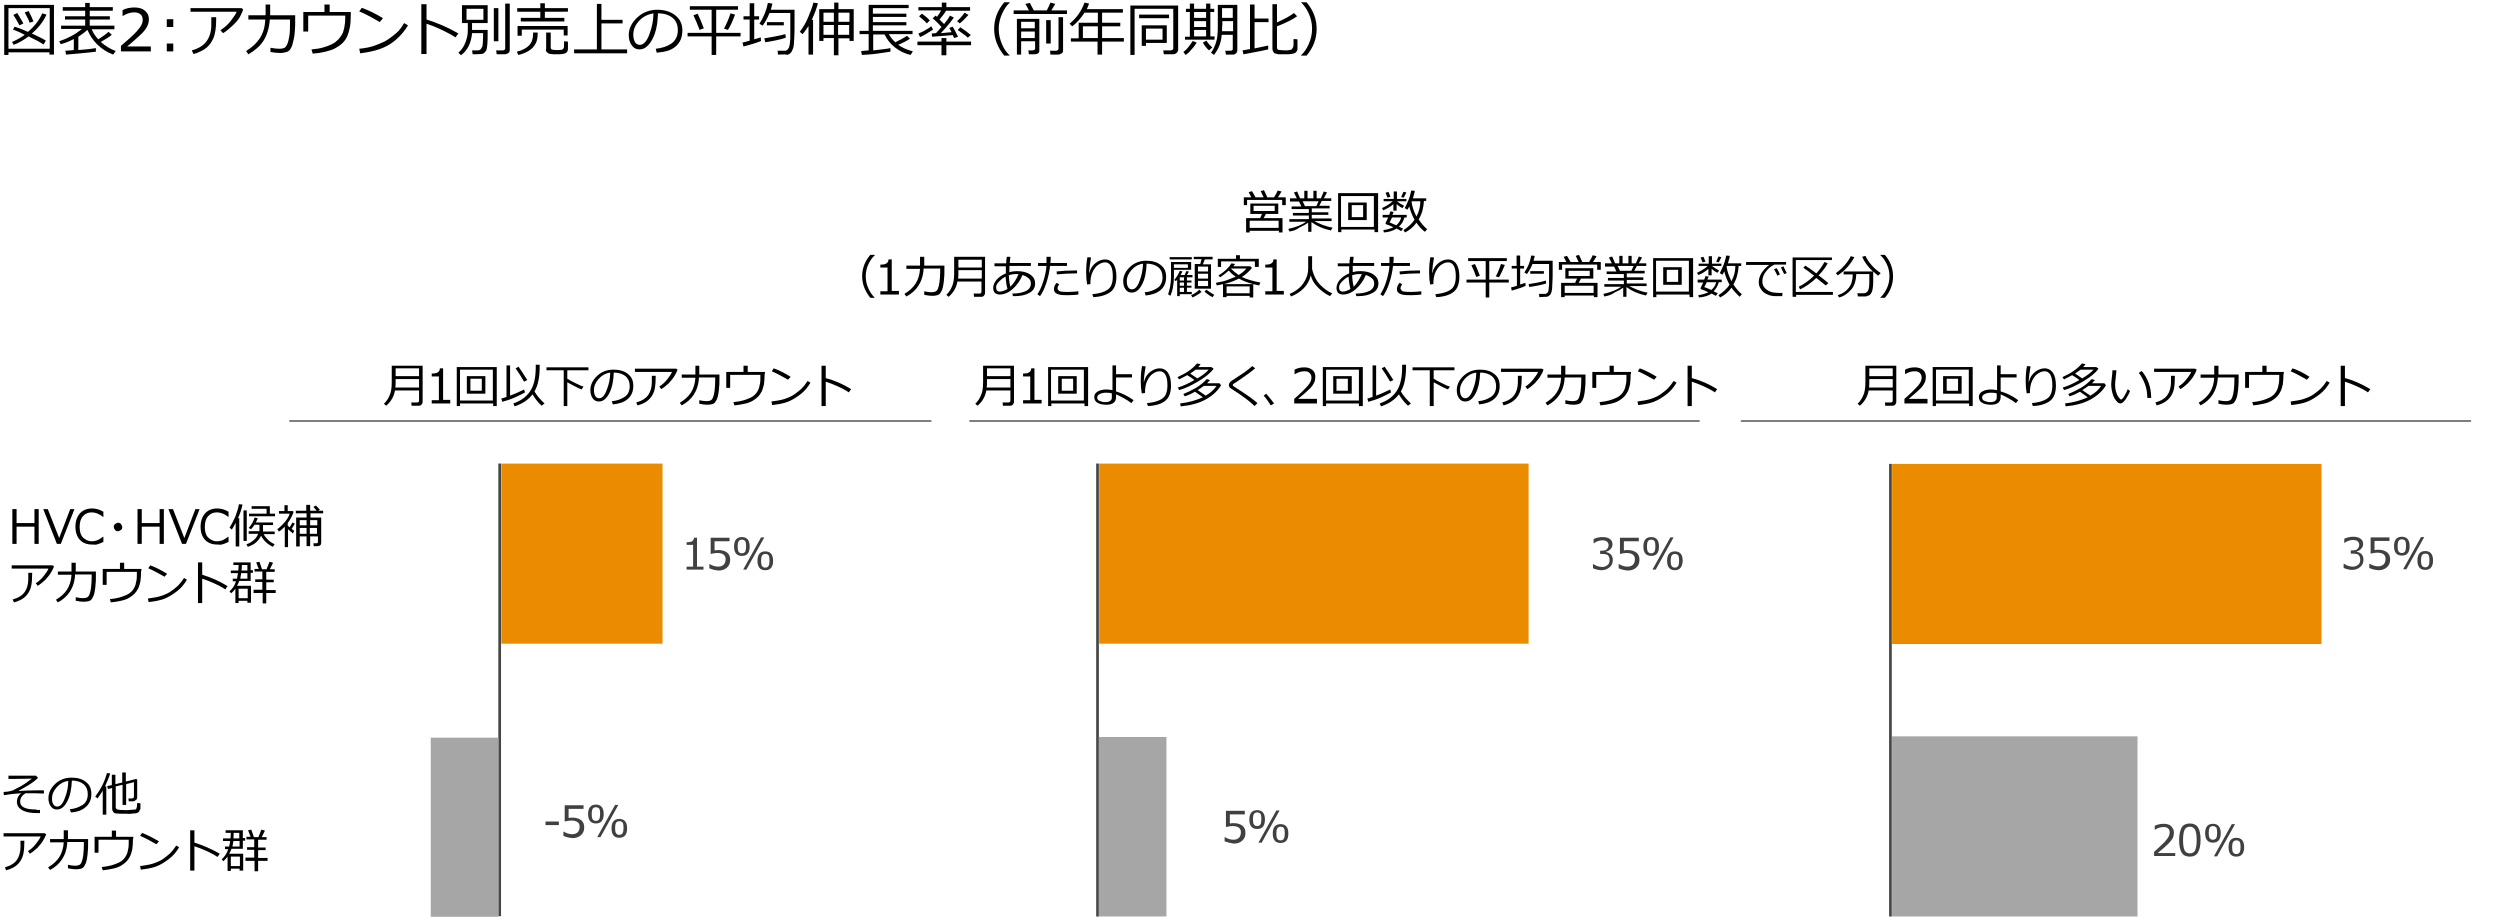 <?xml version="1.0" encoding="utf-8"?>
<!-- Generator: Adobe Illustrator 27.2.0, SVG Export Plug-In . SVG Version: 6.00 Build 0)  -->
<svg version="1.1" xmlns="http://www.w3.org/2000/svg" xmlns:xlink="http://www.w3.org/1999/xlink" x="0px" y="0px"
	 viewBox="0 0 769 282" enable-background="new 0 0 769 282" xml:space="preserve">
<g id="template">
</g>
<g id="object">
	<g enable-background="new    ">
		<path d="M15.3,16.1H2.6v0.8H1.3V1.5h15.3v15.3h-1.4V16.1z M2.6,15h12.7V2.5H2.6V15z M13.4,13.7c-1-0.7-2.5-1.5-4.6-2.5
			c-1.5,1.1-3,2-4.6,2.6l-0.5-0.9c1.4-0.6,2.7-1.3,3.9-2.2C6.3,10,5.1,9.5,4,9.1l0.5-0.9C5.5,8.5,6.8,9,8.6,9.8
			c2-1.7,3.5-3.6,4.4-5.7l1.3,0.4c-1,2.2-2.5,4.1-4.5,5.8c2.1,1,3.6,1.7,4.3,2.2L13.4,13.7z M6,7.8C5.2,6.3,4.6,5.3,4.1,4.6L5.3,4
			c0.3,0.5,1,1.6,1.9,3.2L6,7.8z M9.1,7C9,6.5,8.5,5.5,7.6,3.8l1.2-0.4c0.6,1.1,1.1,2.2,1.5,3.2L9.1,7z"/>
		<path d="M20.3,16.8l-0.2-1.2c0.6,0,1.5-0.1,2.6-0.2v-3.4c-1.3,0.7-2.6,1.2-4,1.6l-0.5-0.9c2.7-0.9,5.1-2.2,7-3.8h-6.4V7.9h7.4V6
			H20V5h6.2V3.3h-6.9V2.2h6.9V0.9h1.4v1.3h7.1v1.1h-7.1V5h6.2V6h-6.2v1.9h7.6V9h-7c0.5,1.2,1.2,2.2,2,3.1c1.5-0.9,2.5-1.7,3.2-2.3
			l1,0.9c-0.8,0.7-2,1.4-3.4,2.2c1.3,1.2,2.8,2.1,4.6,2.8l-0.8,1.1c-3.8-1.5-6.4-4.1-7.9-7.6c-0.8,0.7-1.7,1.4-2.8,2.1v4.1
			c2.6-0.2,4.4-0.4,5.4-0.6v1.1C29.1,16,26,16.3,20.3,16.8z"/>
		<path d="M46.1,15.8h-8.9v-1.7c0.9-0.8,2-1.7,3.2-2.8c1.2-1.1,2-2,2.6-2.8s0.9-1.6,0.9-2.4c0-0.7-0.2-1.3-0.7-1.7
			c-0.5-0.4-1.1-0.6-1.9-0.6c-1.2,0-2.4,0.4-3.5,1.1h-0.1V3.1c1.2-0.6,2.4-0.8,3.7-0.8c1.3,0,2.4,0.3,3.2,1s1.2,1.5,1.2,2.6
			c0,0.6-0.1,1.2-0.3,1.7c-0.2,0.5-0.5,1.1-0.9,1.6s-0.9,1.1-1.5,1.6s-1.9,1.8-4,3.5h7.3V15.8z"/>
		<path d="M53.3,8.3h-2V5.9h2V8.3z M53.3,15.8h-2v-2.4h2V15.8z"/>
		<path d="M74.8,2.9c-0.1,0.4-0.4,1.1-0.9,2.1S72.5,7,71.4,8s-2,1.8-2.8,2.2l-0.8-0.9C69,8.5,70.1,7.6,71,6.4s1.5-2,1.8-2.8H58.6
			V2.5h15.7L74.8,2.9z M66.5,5.3c0,2.1-0.1,3.7-0.4,4.9c-0.2,1.2-0.7,2.2-1.4,3.2s-1.6,1.7-2.6,2.2s-1.9,0.9-2.6,1L59,15.5
			c2.2-0.6,3.7-1.6,4.6-2.9s1.4-2.9,1.4-4.9l0-2.4H66.5z"/>
		<path d="M83.1,1.4v3.3h7.7v0.7c0,2,0,3.4-0.1,4.1s-0.1,1.5-0.3,2.3s-0.3,1.5-0.5,2.1c-0.2,0.6-0.5,1-0.7,1.4
			c-0.3,0.3-0.6,0.6-1.1,0.7s-1,0.3-1.8,0.3c-0.8,0-1.9-0.1-3.1-0.3l0-1.3c1.1,0.2,2,0.3,2.9,0.3c0.4,0,0.8-0.1,1.2-0.2
			c0.4-0.1,0.7-0.5,1-1.1s0.5-1.4,0.7-2.6s0.2-2.5,0.2-4l0-1.1H83c-0.2,2.7-0.9,4.9-2,6.6s-2.7,3-4.6,4.1l-0.7-1
			c1.8-1.1,3.2-2.4,4.2-3.9s1.6-3.4,1.7-5.8h-5.2V4.7h5.3V1.4H83.1z"/>
		<path d="M107.9,4.6c0,1.6-0.1,2.9-0.3,3.9s-0.5,2-0.8,2.7c-0.4,0.8-0.8,1.4-1.4,2s-1.3,1.1-2.2,1.6c-0.9,0.5-1.9,0.8-3.1,1.1
			c-1.2,0.3-2.5,0.5-3.9,0.6l-0.4-1.3c1.4-0.1,2.6-0.3,3.6-0.6s1.9-0.6,2.7-1c0.8-0.4,1.4-0.9,1.8-1.3c0.6-0.6,1-1.2,1.3-1.7
			s0.5-1.2,0.7-2.1s0.3-2,0.3-3.1l0-0.6H94.8v4.9h-1.5V3.7h6.5V1.4h1.6v2.3h6.5V4.6z"/>
		<path d="M125.5,7.8c-1,1.7-2.3,3.2-3.8,4.5s-3.2,2.2-4.9,2.8c-1.7,0.6-3.7,1-6,1.3l-0.3-1.4c1.9-0.2,3.6-0.5,5.1-1.1
			s2.8-1.1,3.8-1.8s1.9-1.4,2.7-2.1s1.5-1.7,2.2-2.9L125.5,7.8z M117.8,5.6l-1,1.2c-2.1-1.3-4.2-2.4-6.3-3.3l0.8-1.1
			C113.5,3.2,115.7,4.3,117.8,5.6z"/>
		<path d="M141,10.3l-0.9,1.2c-1.2-0.8-2.7-1.6-4.4-2.4s-3.2-1.4-4.5-1.8v9.3h-1.6V1.3h1.6V6C134.7,7.1,137.9,8.5,141,10.3z"/>
		<path d="M145.2,10.3c-0.3,3-1.4,5.2-3.4,6.7l-0.8-0.8c0.8-0.7,1.4-1.5,1.8-2.3s0.7-1.7,0.9-2.6s0.2-1.7,0.2-2.3V7.1h-1.8V1.6h7.9
			v5.5h-4.8v2.1h4.8V10c0,1.6,0,2.9-0.1,3.8s-0.2,1.5-0.4,1.8s-0.4,0.5-0.6,0.7s-0.6,0.3-0.9,0.3s-1,0.1-2,0.1c-0.3,0-0.5,0-0.6,0
			l-0.2-1.2h1.7c0.4,0,0.7-0.1,0.9-0.3s0.4-0.5,0.6-1c0.1-0.5,0.2-1.6,0.2-3.5v-0.5H145.2z M148.7,2.7h-5.2v3.4h5.2V2.7z
			 M151.9,12.7V2.5h1.4v10.2H151.9z M155.2,16.7h-2.4l-0.2-1.2h2.1c0.2,0,0.4-0.1,0.5-0.2c0.2-0.1,0.2-0.3,0.2-0.5V1.1h1.4v14.2
			c0,0.4-0.1,0.8-0.4,1S155.7,16.7,155.2,16.7z"/>
		<path d="M159.4,16.9l-0.4-1c1.6-0.4,2.8-1,3.7-1.9c0.9-0.9,1.3-2.2,1.3-4h1.4c0,1.5-0.2,2.7-0.7,3.5c-0.5,0.9-1.2,1.6-2,2.1
			S160.6,16.7,159.4,16.9z M167.6,3.6v1.9h6v1.1h-13.4V5.5h6V3.6h-7.1V2.5h7.1V1h1.4v1.5h7.1v1.1H167.6z M173.4,10.9V9.1h-12.9V11
			h-1.3V8h15.4v2.9H173.4z M168,10h1.4v4.7c0,0.2,0.1,0.4,0.3,0.5s0.7,0.2,1.6,0.2c0.7,0,1.2,0,1.5-0.1s0.5-0.3,0.6-0.5
			s0.1-1,0.1-2.1l1.2,0.1V15c0,0.5-0.1,0.8-0.4,1.1c-0.3,0.3-0.7,0.4-1.2,0.5s-1.2,0.1-2,0.1c-0.8,0-1.3,0-1.7-0.1s-0.7-0.1-0.9-0.3
			s-0.3-0.3-0.5-0.5S168,15.3,168,15V10z"/>
		<path d="M176.6,16.4v-1.2h7v-14h1.4v4.9h6.5v1.1H185v8h7.9v1.2H176.6z"/>
		<path d="M202,16.2l-0.3-1.2c1.9-0.2,3.5-0.7,4.8-1.6c1.3-0.9,2-2.3,2-4.1c0-1.6-0.5-2.9-1.6-3.8c-1.1-0.9-2.6-1.4-4.5-1.4
			c-0.1,3.2-0.6,5.8-1.7,7.9s-2.4,3.2-4,3.2c-1,0-1.8-0.4-2.4-1.3c-0.6-0.8-0.9-1.9-0.9-3.1c0-2,0.9-3.8,2.6-5.4s3.8-2.4,6.2-2.4
			c2.2,0,4.1,0.6,5.5,1.7s2.2,2.6,2.2,4.6c0,2.2-0.7,3.9-2.2,5.1S204.4,16,202,16.2z M201,4.1c-1.7,0.3-3.2,1-4.4,2.3
			s-1.8,2.7-1.8,4.3c0,0.9,0.2,1.6,0.5,2.2s0.9,0.9,1.5,0.9c1.1,0,2.1-1,2.9-3.1S201,6.4,201,4.1z"/>
		<path d="M211.5,11.2v-1.1h7.4V3h-6.7V1.9h14.8V3h-6.7v7.1h7.5v1.1h-7.5v5.7h-1.4v-5.7H211.5z M215.2,9.2c-0.7-1.8-1.3-3.3-1.9-4.5
			l1.3-0.5c0.5,1,1.1,2.5,1.9,4.5L215.2,9.2z M223.9,9.2l-1.2-0.4c0.7-1.3,1.4-2.8,2-4.7l1.4,0.4C225.3,6.6,224.6,8.2,223.9,9.2z"/>
		<path d="M228.7,14.3l-0.3-1.2c0.7-0.2,1.4-0.3,2.2-0.6V6h-1.9V5h1.9V1h1.4V5h1.5v1h-1.5v6.1c0.9-0.3,1.6-0.5,2-0.6l0.1,1.1
			C233.2,13,231.4,13.6,228.7,14.3z M239.3,16.8l-0.1-1.2l1.4,0c0.5,0,0.8,0,1,0s0.4-0.1,0.6-0.3s0.3-0.4,0.5-0.7
			c0.1-0.3,0.2-0.8,0.3-1.5s0.1-1.6,0.1-2.6V6.9c0-0.9,0-1.9,0-2.9h-6.4c-0.5,1.3-1.2,2.6-2.1,3.9l-1-0.6c1.3-2,2.2-4.2,2.6-6.4
			l1.4,0.2c-0.1,0.5-0.3,1.2-0.5,1.9h7.3v3.8c0,2,0,3.7-0.1,5.1s-0.1,2.3-0.3,2.8s-0.3,0.9-0.5,1.2s-0.4,0.5-0.7,0.7
			s-0.5,0.2-0.7,0.3C242,16.7,241,16.7,239.3,16.8z M235.4,13l-0.3-1.2c2.4-0.4,4.6-0.8,6.5-1.3l0.1,1.1
			C240,12.2,237.9,12.6,235.4,13z M235.9,7.8v-1h5.2v1H235.9z"/>
		<path d="M248.7,16.9V8c-0.6,0.9-1.2,1.8-1.8,2.5l-0.9-0.7c1-1.3,1.9-2.8,2.6-4.5s1.3-3.2,1.6-4.5l1.4,0.2c-0.4,1.5-1,3.2-1.9,5.1
			h0.4v10.7H248.7z M256.5,16.9v-5.2h-3.2v0.9H252V2.8h4.6v-2h1.3v2h4.7v9.8h-1.3v-0.8h-3.4v5.2H256.5z M253.3,6.7h3.2V3.9h-3.2V6.7
			z M256.5,7.7h-3.2v3h3.2V7.7z M257.9,6.7h3.4V3.9h-3.4V6.7z M261.2,7.7h-3.4v3h3.4V7.7z"/>
		<path d="M265.1,16.9l-0.2-1.2l2.3-0.2v-5h-2.8v-1h2.8V1.5h12.3v1h-11v1.7h10.3v1h-10.3v1.6h10.3v1h-10.3v1.7h12.2v1h-7.3
			c0.5,0.9,1.2,1.8,2,2.5c1.4-0.7,2.6-1.3,3.6-2l0.9,0.9c-1,0.7-2.2,1.3-3.6,1.9c1.1,0.8,2.6,1.5,4.5,2l-0.7,1.1
			c-1.8-0.4-3.4-1.2-4.8-2.3s-2.5-2.5-3.2-4h-3.5v4.9c2.7-0.3,4.5-0.5,5.3-0.7l0,1.1c-0.6,0.1-2,0.3-4.1,0.6S266.1,16.8,265.1,16.9z
			"/>
		<path d="M289.6,17v-3.1h-7.4v-1.1h7.4v-1.1h1.5v1.1h7.6v1.1h-7.6V17H289.6z M283,11.4l-0.5-1.1c1.1-0.4,2.4-1.1,4-2.2l0.5,1
			c-0.3,0.2-0.9,0.6-1.9,1.2S283.5,11.2,283,11.4z M286.7,11.3l-0.1-1l1.3-0.1c0.5-0.5,1-1.1,1.7-1.9c-0.7-0.8-1.6-1.7-2.7-2.7
			l0.9-0.8c0.2,0.1,0.3,0.3,0.4,0.4c0.5-0.6,0.9-1.3,1.3-2h-7V2.2h7.2V0.8h1.4v1.4h7.3v1.1H291c-0.6,1-1.3,1.9-2,2.7l1.4,1.4
			c0.8-1,1.4-1.8,1.8-2.6l1.2,0.6c-0.9,1.3-2.2,2.9-4,4.8c1.3-0.1,2.4-0.2,3.3-0.3c-0.3-0.5-0.5-0.9-0.7-1.3l1-0.4
			c0.4,0.5,0.9,1.5,1.7,3.1l-1.2,0.4c-0.1-0.1-0.2-0.4-0.4-0.9C291.5,10.9,289.3,11.1,286.7,11.3z M285.1,7.2
			c-0.4-0.5-1.2-1.2-2.4-2.2l0.9-0.8c1,0.7,1.8,1.4,2.4,2.1L285.1,7.2z M295.2,7.2l-0.8-0.7c0.9-0.8,1.7-1.7,2.3-2.6l1.2,0.7
			C296.8,5.8,295.9,6.7,295.2,7.2z M297.7,11.6c-0.2-0.2-0.7-0.7-1.5-1.2l-1.6-1.2l0.8-0.8c0.3,0.2,0.8,0.5,1.6,1.1s1.3,1,1.6,1.3
			L297.7,11.6z"/>
		<path d="M310.6,17.1h-1.7c-2-2.4-3.1-5.2-3.1-8.2c0-3,1-5.7,3.1-8.2h1.7v0.1c-1,0.9-1.7,2-2.3,3.3c-0.7,1.5-1.1,3.1-1.1,4.8
			c0,1.7,0.4,3.3,1.1,4.9C308.8,15,309.6,16.1,310.6,17.1L310.6,17.1z"/>
		<path d="M316.5,3.2c-0.4-0.8-0.8-1.5-1.1-2l1.4-0.3c0.4,0.8,0.8,1.6,1.2,2.3h4c0.6-1.1,0.9-1.9,1.1-2.4l1.5,0.4
			c-0.4,0.7-0.8,1.3-1.2,2h4.8v1.1h-16.4V3.2H316.5z M318.3,12.7h-4.2v4.1h-1.3v-11h6.9v9.7c0,0.4-0.1,0.7-0.4,0.9s-0.7,0.3-1.1,0.3
			h-1.7l-0.2-1.2h1.4c0.2,0,0.3-0.1,0.5-0.2c0.2-0.1,0.2-0.2,0.2-0.4V12.7z M318.3,8.7v-2h-4.2v2H318.3z M314.1,11.7h4.2V9.7h-4.2
			V11.7z M321.8,13.4V6.2h1.4v7.2H321.8z M325.4,16.8h-2.3l-0.1-1.2h1.9c0.2,0,0.4-0.1,0.5-0.2s0.2-0.3,0.2-0.4V5.3h1.4v10.2
			c0,0.4-0.1,0.7-0.4,0.9S325.8,16.8,325.4,16.8z"/>
		<path d="M329.4,12.9v-1.1h2.4V7h5.9V3.9h-4.1c-1.2,1.8-2.4,3.2-3.8,4.2L329,7.3c2.2-1.8,3.7-4,4.6-6.5l1.4,0.3
			c-0.2,0.7-0.5,1.2-0.7,1.7h11.1v1.1H339V7h5.6v1.1H339v3.6h6.7v1.1H339v4h-1.4v-4H329.4z M333.1,11.7h4.6V8.1h-4.6V11.7z"/>
		<path d="M360.6,16.7H358l-0.2-1.2h2.3c0.2,0,0.4-0.1,0.6-0.2s0.2-0.3,0.2-0.5V2.7H349v14.2h-1.3V1.7h14.7v13.6
			c0,0.4-0.2,0.7-0.5,1C361.6,16.6,361.1,16.7,360.6,16.7z M350.4,5.6V4.5h9.2v1.1H350.4z M352.5,13.2v0.9h-1.3V7.8h7.7v5.4H352.5z
			 M352.5,12.2h5.1V8.8h-5.1V12.2z"/>
		<path d="M364.7,16.9L364,16c0.5-0.4,1.1-0.9,1.6-1.6s1-1.3,1.3-1.8l1.2,0.5c-0.4,0.7-0.9,1.4-1.6,2.1
			C365.9,16,365.3,16.5,364.7,16.9z M364.5,12.3v-1h1.5V3.7h-1.2v-1h1.2V1.1h1.3v1.6h3.7V1.1h1.3v1.6h1.2v1h-1.2v7.5h1.3v1H364.5z
			 M367.3,3.7v1.8h3.7V3.7H367.3z M367.3,6.5v1.8h3.7V6.5H367.3z M367.3,11.2h3.7v-2h-3.7V11.2z M371.9,15.5
			c-0.8-0.7-1.4-1.5-1.9-2.4l1.1-0.6c0.3,0.5,0.9,1.3,1.8,2.1L371.9,15.5z M379.3,10.7h-3.5c-0.2,2.5-1,4.5-2.4,6.2l-0.9-0.7
			c0.7-0.9,1.2-2,1.6-3.3s0.5-2.9,0.5-5V1.5h6v13.9c0,0.4-0.1,0.7-0.4,1s-0.6,0.4-1,0.4h-2.1l-0.2-1.2h1.6c0.5,0,0.7-0.2,0.7-0.6
			V10.7z M375.9,9.6h3.4V6.5h-3.3v0.9C375.9,8.2,375.9,8.9,375.9,9.6z M375.9,5.5h3.3v-3h-3.3V5.5z"/>
		<path d="M382.5,16.7l-0.3-1.2c0.6-0.1,1.3-0.2,2.3-0.4V1.4h1.4v4.3h4.3v1.1h-4.3v8.1c2-0.4,3.4-0.7,4.2-0.9v1.2
			C389.4,15.4,386.8,15.9,382.5,16.7z M391.4,1.3h1.4v5.6c2.4-1.1,4.1-2,5.2-2.9l1,1c-1.4,1-3.4,2-6.2,3.1v6.6
			c0,0.4,0.3,0.7,0.9,0.7s1.1,0.1,1.6,0.1c0.5,0,0.9,0,1.3-0.1s0.7-0.1,0.8-0.3s0.3-0.4,0.4-0.7s0.1-1.1,0.1-2.4l1.2,0.1V15
			c0,0.5-0.2,0.8-0.5,1.1c-0.3,0.3-0.7,0.4-1.3,0.5s-1.3,0.1-2,0.1c-0.5,0-0.9,0-1.4,0s-0.8,0-1.1-0.1s-0.5-0.1-0.7-0.2
			s-0.4-0.3-0.5-0.6c-0.1-0.2-0.2-0.5-0.2-0.8V1.3z"/>
		<path d="M405,8.9c0,3-1,5.7-3.1,8.2h-1.7V17c1-0.9,1.7-2,2.3-3.3c0.7-1.5,1.1-3.1,1.1-4.9c0-1.7-0.4-3.3-1.1-4.8
			c-0.6-1.3-1.4-2.4-2.3-3.3V0.7h1.7C404,3.2,405,5.9,405,8.9z"/>
	</g>
	<g enable-background="new    ">
		<path d="M269.1,91.6h-1.4c-1.6-2-2.5-4.2-2.5-6.6c0-2.4,0.8-4.6,2.5-6.6h1.4v0.1c-0.8,0.7-1.4,1.6-1.9,2.6
			c-0.6,1.2-0.9,2.5-0.9,3.9c0,1.4,0.3,2.7,0.9,3.9C267.7,90,268.3,90.8,269.1,91.6L269.1,91.6z"/>
		<path d="M276.5,90.6h-5.7v-1h2.2v-7.3h-2.2v-0.9c0.9,0,1.5-0.1,1.9-0.4s0.6-0.6,0.6-1.2h1v9.7h2.2V90.6z"/>
		<path d="M284.3,79v2.7h6.2v0.5c0,1.6,0,2.8-0.1,3.3c0,0.6-0.1,1.2-0.2,1.9s-0.2,1.2-0.4,1.7c-0.2,0.5-0.4,0.8-0.6,1.1
			c-0.2,0.3-0.5,0.5-0.9,0.6c-0.4,0.1-0.8,0.2-1.5,0.2c-0.7,0-1.5-0.1-2.5-0.3l0-1.1c0.8,0.2,1.6,0.3,2.4,0.3c0.3,0,0.7-0.1,1-0.2
			c0.3-0.1,0.6-0.4,0.8-0.9c0.2-0.5,0.4-1.2,0.5-2.1c0.1-0.9,0.2-2,0.2-3.2l0-0.9h-5.1c-0.1,2.2-0.7,3.9-1.6,5.3s-2.2,2.5-3.7,3.3
			l-0.6-0.8c1.5-0.9,2.6-1.9,3.4-3.1s1.3-2.8,1.4-4.6h-4.2v-1h4.2V79H284.3z"/>
		<path d="M301.8,91.3h-2.2l-0.1-1h1.8c0.4,0,0.6-0.2,0.6-0.6v-3.1h-7.4c-0.3,1.8-1.2,3.4-2.7,4.7l-0.7-0.6c0.7-0.7,1.3-1.5,1.7-2.5
			c0.5-1,0.7-2.4,0.7-4.2v-5h9.5v11.1c0,0.3-0.1,0.6-0.4,0.9S302.2,91.3,301.8,91.3z M302,85.7v-2.6h-7.2v0.8c0,0.7,0,1.3-0.1,1.8
			H302z M302,82.3v-2.4h-7.2v2.4H302z"/>
		<path d="M311.6,91.2l-0.2-0.9c1.8,0,3.2-0.3,4.2-0.8c1-0.5,1.5-1.3,1.5-2.3c0-0.6-0.2-1.2-0.7-1.6s-1.1-0.8-1.9-1
			c-0.6,1.6-1.6,3-2.9,4.2s-2.7,1.8-4.1,1.8c-0.6,0-1.1-0.2-1.5-0.5c-0.3-0.4-0.5-0.9-0.5-1.5c0-0.9,0.4-1.8,1.1-2.6
			s1.6-1.4,2.8-1.9c0-0.4,0-0.7,0-1.1c0-0.4,0-0.7,0-1.1h-3.5V81h3.6c0-0.7,0.1-1.4,0.2-2l1.1,0c-0.1,0.5-0.1,1.1-0.2,1.9h6.5v0.9
			h-6.6c0,0.5,0,1,0,1.5l0,0.4c0.7-0.2,1.5-0.3,2.3-0.3c1.6,0,3,0.3,4,1c1.1,0.7,1.6,1.6,1.6,2.8c0,1.3-0.6,2.3-1.8,2.9
			c-1.2,0.7-2.7,1-4.6,1H311.6z M309.3,85.1c-0.8,0.4-1.4,0.9-2,1.5s-0.9,1.2-0.9,1.8c0,0.9,0.4,1.3,1.1,1.3c0.7,0,1.5-0.3,2.4-0.8
			C309.6,87.8,309.4,86.5,309.3,85.1z M313.3,84.3c-0.2,0-0.5,0-0.7,0c-0.8,0-1.6,0.1-2.3,0.4c0.1,1.3,0.2,2.4,0.5,3.5
			C311.8,87.2,312.7,85.9,313.3,84.3z"/>
		<path d="M323.2,79c0,0.5,0,1.2-0.1,1.9h5.1v0.9H323c-0.2,1.8-0.6,3.6-1.2,5.4s-1.3,3.1-1.9,3.9l-0.8-0.6c0.7-1,1.3-2.3,1.8-3.9
			c0.5-1.6,0.9-3.2,1-4.8h-2.6v-0.9h2.6c0-0.6,0-1.2,0-1.9H323.2z M331.7,90.6c-0.8,0.1-1.8,0.2-3,0.2c-1.1,0-1.9,0-2.5-0.1
			s-1.1-0.3-1.5-0.6c-0.4-0.3-0.5-0.7-0.5-1.2c0-0.7,0.3-1.3,0.8-1.9l0.8,0.4c-0.3,0.5-0.5,0.9-0.5,1.3c0,0.3,0.2,0.5,0.5,0.8
			c0.3,0.2,1.2,0.3,2.7,0.3c1.1,0,2.2-0.1,3.2-0.2L331.7,90.6z M331.3,83.2l0,0.9c-0.2,0-0.4,0-0.6,0c-1.7,0-3.5,0.1-5.6,0.3
			l-0.1-0.9c1.8-0.2,3.7-0.3,5.5-0.3C330.8,83.2,331,83.2,331.3,83.2z"/>
		<path d="M336.3,91.4l-0.3-0.9c2-0.2,3.6-0.6,4.7-1.4c1.1-0.7,1.6-2.1,1.6-4.1c0-1.4-0.2-2.5-0.6-3.2c-0.4-0.7-1-1.1-1.7-1.1
			c-0.7,0-1.4,0.2-2.1,0.7c-0.7,0.4-1.3,1.2-1.8,2.2c-0.5,1-0.7,2.3-0.7,3.8l-1,0.1c-0.2-1.1-0.3-2.3-0.3-3.7c0-1.7,0.1-3.3,0.4-4.7
			l1.1,0.1c-0.3,1.7-0.5,3.3-0.6,4.7h0.1c0.3-1.3,1-2.3,1.9-3s1.9-1.1,2.9-1.1c1.1,0,2,0.5,2.6,1.4c0.6,0.9,0.9,2.2,0.9,3.9
			c0,2.2-0.6,3.8-1.8,4.7C340.4,90.7,338.6,91.3,336.3,91.4z"/>
		<path d="M352.4,90.9l-0.3-1c1.5-0.1,2.8-0.6,3.9-1.3c1.1-0.7,1.6-1.9,1.6-3.3c0-1.3-0.4-2.3-1.3-3.1c-0.9-0.7-2.1-1.1-3.6-1.1
			c-0.1,2.5-0.5,4.7-1.4,6.4s-1.9,2.5-3.2,2.5c-0.8,0-1.4-0.3-1.9-1c-0.5-0.7-0.7-1.5-0.7-2.5c0-1.6,0.7-3.1,2.1-4.4
			c1.4-1.3,3.1-1.9,5-1.9c1.8,0,3.3,0.4,4.4,1.3c1.2,0.9,1.7,2.1,1.7,3.7c0,1.8-0.6,3.1-1.8,4.1C355.8,90.2,354.3,90.7,352.4,90.9z
			 M351.6,81.1c-1.4,0.2-2.5,0.8-3.5,1.9s-1.5,2.2-1.5,3.5c0,0.7,0.1,1.3,0.4,1.8s0.7,0.7,1.2,0.7c0.9,0,1.7-0.8,2.3-2.5
			C351.2,84.8,351.5,83,351.6,81.1z"/>
		<path d="M361.1,83v2c0,1.2-0.1,2.4-0.3,3.4c-0.2,1.1-0.5,1.9-0.8,2.6l-0.7-0.5c0.2-0.5,0.4-1.2,0.6-2.2c0.2-1,0.3-2,0.3-3v-4.7
			h6.2V83H361.1z M359.8,79.8v-0.7h6.8v0.7H359.8z M361.1,82.4h4.3v-1.1h-4.3V82.4z M365.1,89.8h1.5v0.7h-3.7v0.6h-0.8V86
			c-0.1,0.2-0.3,0.3-0.4,0.5l-0.5-0.4c0.8-0.9,1.3-1.8,1.7-2.8l0.8,0.2c-0.1,0.3-0.3,0.7-0.6,1.1h1.3l0.5-1.2l0.8,0.1
			c0,0.1-0.2,0.5-0.6,1.1h1.7v0.7h-1.7v1h1.4v0.6h-1.4v1h1.4v0.6h-1.4V89.8z M362.9,85.3v1h1.3v-1H362.9z M362.9,86.9v1h1.3v-1
			H362.9z M362.9,89.8h1.3v-1.3h-1.3V89.8z M366.8,91.5l-0.4-0.7c0.9-0.4,1.7-0.9,2.5-1.7l0.7,0.7C368.6,90.6,367.7,91.1,366.8,91.5
			z M367.5,88.7v-7.5h1.7l0.4-1.5h-2.4V79h5.8v0.8h-2.4l-0.6,1.5h2.5v7.5H367.5z M371.6,82h-3.1v1.5h3.1V82z M368.5,85.7h3.1v-1.5
			h-3.1V85.7z M371.6,86.4h-3.1v1.6h3.1V86.4z M373,91.4c-0.9-0.4-1.7-1-2.5-1.7l0.6-0.6c0.6,0.5,1.5,1,2.4,1.6L373,91.4z"/>
		<path d="M384.4,91h-7.1v0.4h-1.1v-4c-0.6,0.1-1.2,0.3-1.9,0.4L374,87c1.7-0.3,2.9-0.6,3.6-0.9s1.6-0.6,2.5-1
			c-0.9-0.6-1.6-1.2-2.1-1.9c-0.9,0.8-1.8,1.5-2.7,2.1l-0.5-0.6c1.8-1,3.1-2.3,4-3.7l1.1,0.2c-0.1,0.2-0.3,0.4-0.5,0.7h5.2l0.5,0.5
			c-0.8,1-1.8,2-3.1,2.8c1.5,0.7,3.4,1.3,5.7,1.7l-0.4,0.9c-2.6-0.5-4.6-1.2-6.2-2.1c-1.2,0.6-2.7,1.2-4.6,1.7h9v4.1h-1.1V91z
			 M386,82.1v-1.7h-10.4v1.7h-1v-2.5h5.6v-1.1h1.2v1.1h5.8v2.5H386z M377.3,90.2h7.1v-2.1h-7.1V90.2z M381,84.6c1-0.6,1.8-1.3,2.4-2
			h-4.8C379.3,83.3,380,83.9,381,84.6z"/>
		<path d="M394.9,90.6h-5.7v-1h2.2v-7.3h-2.2v-0.9c0.9,0,1.5-0.1,1.9-0.4s0.6-0.6,0.6-1.2h1v9.7h2.2V90.6z"/>
		<path d="M403.2,84.7c-0.4,1.6-1.1,2.9-2.2,4c-1.1,1.1-2.4,1.9-3.9,2.5l-0.4-0.8c1.9-0.8,3.4-2,4.3-3.4c1-1.5,1.4-2.9,1.4-4.4v-3.8
			h1.2v3.9c0.2,1,0.6,2.1,1.2,3.2s1.5,2,2.5,2.8c1,0.8,1.8,1.3,2.5,1.5l-0.7,0.9c-1.6-0.8-2.9-1.8-3.9-2.9
			C404.2,87.2,403.5,86,403.2,84.7z"/>
		<path d="M417.2,91.2l-0.2-0.9c1.8,0,3.2-0.3,4.2-0.8c1-0.5,1.5-1.3,1.5-2.3c0-0.6-0.2-1.2-0.7-1.6s-1.1-0.8-1.9-1
			c-0.6,1.6-1.6,3-2.9,4.2s-2.7,1.8-4.1,1.8c-0.6,0-1.1-0.2-1.5-0.5c-0.3-0.4-0.5-0.9-0.5-1.5c0-0.9,0.4-1.8,1.1-2.6
			s1.6-1.4,2.8-1.9c0-0.4,0-0.7,0-1.1c0-0.4,0-0.7,0-1.1h-3.5V81h3.6c0-0.7,0.1-1.4,0.2-2l1.1,0c-0.1,0.5-0.1,1.1-0.2,1.9h6.5v0.9
			h-6.6c0,0.5,0,1,0,1.5l0,0.4c0.7-0.2,1.5-0.3,2.3-0.3c1.6,0,3,0.3,4,1c1.1,0.7,1.6,1.6,1.6,2.8c0,1.3-0.6,2.3-1.8,2.9
			c-1.2,0.7-2.7,1-4.6,1H417.2z M414.8,85.1c-0.8,0.4-1.4,0.9-2,1.5s-0.9,1.2-0.9,1.8c0,0.9,0.4,1.3,1.1,1.3c0.7,0,1.5-0.3,2.4-0.8
			C415.1,87.8,414.9,86.5,414.8,85.1z M418.9,84.3c-0.2,0-0.5,0-0.7,0c-0.8,0-1.6,0.1-2.3,0.4c0.1,1.3,0.2,2.4,0.5,3.5
			C417.4,87.2,418.2,85.9,418.9,84.3z"/>
		<path d="M428.7,79c0,0.5,0,1.2-0.1,1.9h5.1v0.9h-5.2c-0.2,1.8-0.6,3.6-1.2,5.4s-1.3,3.1-1.9,3.9l-0.8-0.6c0.7-1,1.3-2.3,1.8-3.9
			c0.5-1.6,0.9-3.2,1-4.8h-2.6v-0.9h2.6c0-0.6,0-1.2,0-1.9H428.7z M437.2,90.6c-0.8,0.1-1.8,0.2-3,0.2c-1.1,0-1.9,0-2.5-0.1
			s-1.1-0.3-1.5-0.6c-0.4-0.3-0.5-0.7-0.5-1.2c0-0.7,0.3-1.3,0.8-1.9l0.8,0.4c-0.3,0.5-0.5,0.9-0.5,1.3c0,0.3,0.2,0.5,0.5,0.8
			c0.3,0.2,1.2,0.3,2.7,0.3c1.1,0,2.2-0.1,3.2-0.2L437.2,90.6z M436.8,83.2l0,0.9c-0.2,0-0.4,0-0.6,0c-1.7,0-3.5,0.1-5.6,0.3
			l-0.1-0.9c1.8-0.2,3.7-0.3,5.5-0.3C436.3,83.2,436.6,83.2,436.8,83.2z"/>
		<path d="M441.8,91.4l-0.3-0.9c2-0.2,3.6-0.6,4.7-1.4c1.1-0.7,1.6-2.1,1.6-4.1c0-1.4-0.2-2.5-0.6-3.2c-0.4-0.7-1-1.1-1.7-1.1
			c-0.7,0-1.4,0.2-2.1,0.7c-0.7,0.4-1.3,1.2-1.8,2.2c-0.5,1-0.7,2.3-0.7,3.8l-1,0.1c-0.2-1.1-0.3-2.3-0.3-3.7c0-1.7,0.1-3.3,0.4-4.7
			l1.1,0.1c-0.3,1.7-0.5,3.3-0.6,4.7h0.1c0.3-1.3,1-2.3,1.9-3s1.9-1.1,2.9-1.1c1.1,0,2,0.5,2.6,1.4c0.6,0.9,0.9,2.2,0.9,3.9
			c0,2.2-0.6,3.8-1.8,4.7C446,90.7,444.2,91.3,441.8,91.4z"/>
		<path d="M451.1,86.9V86h5.9v-5.7h-5.4v-0.9h11.9v0.9h-5.4V86h6v0.9h-6v4.6H457v-4.6H451.1z M454.1,85.2c-0.5-1.4-1-2.6-1.5-3.6
			l1.1-0.4c0.4,0.8,0.9,2,1.5,3.6L454.1,85.2z M461.1,85.3l-1-0.3c0.6-1,1.1-2.3,1.6-3.8l1.2,0.3C462.2,83.2,461.6,84.4,461.1,85.3z
			"/>
		<path d="M465,89.4l-0.2-1c0.6-0.1,1.2-0.3,1.8-0.5v-5.3H465v-0.8h1.5v-3.2h1.1v3.2h1.2v0.8h-1.2v4.9c0.7-0.2,1.3-0.4,1.6-0.5
			l0.1,0.9C468.6,88.3,467.1,88.8,465,89.4z M473.5,91.4l-0.1-1l1.1,0c0.4,0,0.6,0,0.8,0c0.2,0,0.3-0.1,0.5-0.2
			c0.2-0.1,0.3-0.3,0.4-0.5s0.2-0.6,0.2-1.2c0.1-0.5,0.1-1.3,0.1-2.1v-2.9c0-0.7,0-1.5,0-2.3h-5.1c-0.4,1-1,2.1-1.7,3.1l-0.8-0.5
			c1.1-1.6,1.8-3.3,2.1-5.2l1.1,0.1c-0.1,0.4-0.2,0.9-0.4,1.5h5.9v3c0,1.6,0,3-0.1,4.1c0,1.1-0.1,1.9-0.2,2.3
			c-0.1,0.4-0.2,0.7-0.4,1c-0.2,0.2-0.4,0.4-0.6,0.5c-0.2,0.1-0.4,0.2-0.6,0.2C475.6,91.3,474.9,91.3,473.5,91.4z M470.4,88.3
			l-0.2-0.9c1.9-0.3,3.7-0.6,5.3-1.1l0.1,0.9C474,87.7,472.3,88,470.4,88.3z M470.7,84.2v-0.8h4.2v0.8H470.7z"/>
		<path d="M481.8,80.6L481,79l1-0.3c0.3,0.5,0.7,1.1,1.1,1.9h2.5c-0.4-0.9-0.7-1.5-0.9-1.9l1-0.3c0.5,1,0.8,1.7,1,2.2h2.1
			c0.5-0.8,0.9-1.5,1.1-2.1l1.2,0.3c-0.2,0.4-0.6,1-1.1,1.8h2.4V83h-1.1v-1.6h-10.8V83h-1v-2.4H481.8z M490.2,90.9h-8.9v0.5h-1.1V87
			h4.3l0.6-1.3h-3.6v-3.2h8.6v3.2h-3.8l-0.7,1.3h5.8v4.4h-1.1V90.9z M481.3,90.1h8.9v-2.2h-8.9V90.1z M489,83.3h-6.5v1.6h6.5V83.3z"
			/>
		<path d="M493.5,91.2l-0.3-0.8c2.3-0.5,4.1-1.2,5.5-2.2h-5.2v-0.8h6v-1.1h-4.9v-0.8h4.9v-1.2h-5.3v-0.8h3l-0.7-1.5h-2.8V81h2.1
			l-0.9-1.8l1-0.3l0.9,2.1h1.3v-2.3h1V81h1.8v-2.3h1V81h1.3l0.9-2.1l1,0.3l-1,1.8h2.3v0.8h-2.9l-0.8,1.5h3.2v0.8h-5.5v1.2h5.1v0.8
			h-5.1v1.1h6.1v0.8h-5.3c0.7,0.4,1.5,0.8,2.6,1.2c1.1,0.4,2.1,0.7,3,0.8l-0.5,0.9c-2.4-0.5-4.4-1.4-6-2.6v3h-1v-2.8
			c-0.7,0.5-1.6,1-2.7,1.5C495.7,90.7,494.6,91,493.5,91.2z M497.6,81.8l0.7,1.5h3.5l0.7-1.5H497.6z"/>
		<path d="M519.6,90.6h-10.1v0.8h-1v-12h12.3v12h-1.1V90.6z M509.4,89.7h10.1v-9.5h-10.1V89.7z M511.6,87.6v-5.4h5.7v5.4H511.6z
			 M516.2,83h-3.5v3.7h3.5V83z"/>
		<path d="M522.4,84.6l-0.4-0.7c0.5-0.2,1-0.5,1.7-0.9s1.2-0.8,1.6-1.2h-2.8v-0.7h3.1v-2.3h1v2.3h2.9v0.7h-2.9
			c0.6,0.5,1.4,1,2.2,1.4l-0.5,0.7c-0.5-0.2-1.1-0.6-1.8-1.2v2h-1v-2C524.6,83.5,523.5,84.2,522.4,84.6z M526.5,90.3
			c-1.1,0.7-2.4,1.1-3.9,1.2l-0.2-0.7c1.2-0.2,2.3-0.5,3.1-0.9c-1-0.5-1.8-0.8-2.2-0.9c-0.1,0-0.2-0.1-0.2-0.3c0,0,0-0.1,0-0.1
			c0.2-0.4,0.5-1,0.8-1.7h-1.7V86h2c0.2-0.5,0.4-0.9,0.4-1.1l1,0.2c-0.1,0.2-0.2,0.5-0.4,0.9h4.4v0.8h-0.9c-0.3,1.1-0.8,2-1.6,2.8
			c0.5,0.3,1,0.5,1.3,0.6l-0.6,0.8C527.6,90.9,527.1,90.6,526.5,90.3z M523.7,80.7l-0.6-1.5L524,79l0.6,1.5L523.7,80.7z M526.4,89.2
			c0.8-0.7,1.3-1.5,1.5-2.4H525c-0.4,0.8-0.6,1.3-0.8,1.5C524.6,88.4,525.3,88.7,526.4,89.2z M528.7,80.7l-0.8-0.2l0.7-1.6l0.9,0.2
			L528.7,80.7z M532.6,88.5c-0.9,1.3-2.1,2.3-3.5,3l-0.5-0.7c1.4-0.9,2.6-2,3.4-3.2c-0.8-1.5-1.3-2.8-1.6-4.1
			c-0.2,0.4-0.4,0.7-0.6,1l-0.8-0.5c0.4-0.7,0.8-1.6,1.2-2.6c0.4-1,0.6-2,0.8-2.8l1.1,0.1c-0.1,0.8-0.4,1.5-0.6,2.3h4.1v0.8h-0.8
			c-0.1,2.1-0.6,4-1.6,5.7c0.8,1.2,1.6,2.2,2.6,3l-0.7,0.8C534.2,90.4,533.3,89.5,532.6,88.5z M532.6,86.5c0.8-1.5,1.2-3.1,1.2-4.7
			l-2.6,0l-0.1,0.2C531.3,83.6,531.9,85.1,532.6,86.5z"/>
		<path d="M549.3,81.4h-3.5c-0.9,0.4-1.7,1-2.5,2c-0.8,1-1.2,2-1.2,3.1c0,0.8,0.2,1.5,0.7,2c0.4,0.5,1,0.9,1.7,1.2
			c0.7,0.3,1.7,0.4,2.9,0.4c0.3,0,0.6,0,0.9,0l-0.1,1h0c-0.9,0-1.6,0-2.2,0s-1.2-0.1-1.8-0.3c-0.6-0.2-1.2-0.5-1.7-0.9
			c-0.5-0.4-0.8-0.9-1.1-1.4s-0.4-1.1-0.4-1.8c0-0.9,0.3-1.9,0.9-2.8s1.3-1.7,2.3-2.4h-7.1v-0.9h12.3V81.4z M547.5,84.4l-0.8,0.4
			c-0.3-0.8-0.7-1.4-1-2l0.8-0.3C546.9,83.1,547.2,83.7,547.5,84.4z M549.6,84l-0.8,0.3c-0.3-0.7-0.7-1.4-1-2l0.8-0.4
			C548.8,82.5,549.2,83.1,549.6,84z"/>
		<path d="M552.5,89.8h11.3v0.9h-11.3v0.6h-1.1V79.2h12.1V80h-11.1V89.8z M558.7,85.5c-1.7,1.6-3.4,2.8-5,3.5l-0.4-0.8
			c1.6-0.8,3.2-1.9,4.7-3.4c-1.5-1.2-2.6-2-3.3-2.4l0.6-0.7c1,0.6,2.1,1.4,3.4,2.4c1-1.1,1.8-2.2,2.5-3.5l1,0.4
			c-0.6,1.1-1.5,2.4-2.8,3.7c1.2,0.9,2.2,1.7,3,2.4l-0.8,0.7C561.2,87.5,560.2,86.7,558.7,85.5z"/>
		<path d="M565.3,84.7l-0.6-0.7c0.9-0.6,1.8-1.4,2.7-2.4c0.9-1,1.5-2,1.9-2.8l1.1,0.3C569.2,81.3,567.6,83.2,565.3,84.7z
			 M565.7,91.5l-0.4-0.7c1.5-0.5,2.6-1.2,3.4-2.3c0.8-1,1.2-2.4,1.2-4.1h-2.8v-0.9h9c-1.5-1.4-2.6-2.9-3.3-4.5l1-0.3
			c1,2.1,2.6,3.9,4.7,5.3l-0.8,0.8c-0.5-0.4-1-0.8-1.5-1.3v3.3c0,0.9-0.1,1.6-0.2,2.2c-0.1,0.6-0.3,1-0.5,1.3s-0.4,0.5-0.7,0.6
			s-0.6,0.2-0.9,0.3c-0.3,0-0.9,0-1.8,0h-0.6l-0.2-1h1.9c0.5,0,1-0.2,1.3-0.6c0.3-0.4,0.5-1.4,0.5-2.8v-2.5h-4
			c-0.1,2.1-0.6,3.7-1.6,4.8S567.3,91.1,565.7,91.5z"/>
		<path d="M582.3,85c0,2.4-0.8,4.6-2.5,6.6h-1.4v-0.1c0.8-0.7,1.4-1.6,1.9-2.6c0.6-1.2,0.9-2.5,0.9-3.9c0-1.4-0.3-2.7-0.9-3.9
			c-0.5-1-1.1-1.9-1.9-2.6v-0.1h1.4C581.5,80.4,582.3,82.6,582.3,85z"/>
	</g>
	<g enable-background="new    ">
		<path d="M128.8,124.8h-2.2l-0.1-1h1.8c0.4,0,0.6-0.2,0.6-0.6v-3.1h-7.4c-0.3,1.8-1.2,3.4-2.7,4.7l-0.7-0.6
			c0.7-0.7,1.3-1.5,1.7-2.5c0.5-1,0.7-2.4,0.7-4.2v-5h9.5v11.1c0,0.3-0.1,0.6-0.4,0.9S129.1,124.8,128.8,124.8z M128.9,119.2v-2.6
			h-7.2v0.8c0,0.7,0,1.3-0.1,1.8H128.9z M128.9,115.7v-2.4h-7.2v2.4H128.9z"/>
		<path d="M138.5,124.1h-5.7v-1h2.2v-7.3h-2.2v-0.9c0.9,0,1.5-0.1,1.9-0.4s0.6-0.6,0.6-1.2h1v9.7h2.2V124.1z"/>
		<path d="M151.6,124.1h-10.1v0.8h-1v-12h12.3v12h-1.1V124.1z M141.5,123.2h10.1v-9.5h-10.1V123.2z M143.6,121.1v-5.4h5.7v5.4H143.6
			z M148.2,116.5h-3.5v3.7h3.5V116.5z"/>
		<path d="M154.5,123.6l-0.3-1c0.4-0.1,1-0.3,1.6-0.5v-9.7h1.1v9.3c1.9-0.7,3.3-1.4,4.3-1.9l0.3,0.9c-0.5,0.3-1.5,0.8-3,1.5
			S155.5,123.3,154.5,123.6z M166.6,124.8c-1.2-1.1-2.1-2.3-2.8-3.5c-1.3,1.7-3.1,2.9-5.5,3.7l-0.4-0.9c2.3-0.8,4-2,5.2-3.8
			s1.7-4.3,1.7-7.6v-0.5h1.2v0.6c0,3.2-0.5,5.8-1.6,7.6c0.8,1.4,1.9,2.6,3.1,3.7L166.6,124.8z M161.2,117.4
			c-0.8-1.4-1.6-2.7-2.6-4.1l0.9-0.5c0.6,0.8,1.5,2.2,2.7,4.1L161.2,117.4z"/>
		<path d="M173.4,125v-11.1h-5.3v-0.9h12.9v0.9h-6.5v2.6c0.7,0.4,1.5,0.9,2.6,1.4c1,0.5,1.8,0.9,2.4,1l-0.6,0.9
			c-1.3-0.5-2.7-1.3-4.4-2.2v7.3H173.4z"/>
		<path d="M188.5,124.4l-0.3-1c1.5-0.1,2.8-0.6,3.9-1.3c1.1-0.7,1.6-1.9,1.6-3.3c0-1.3-0.4-2.3-1.3-3.1c-0.9-0.7-2.1-1.1-3.6-1.1
			c-0.1,2.5-0.5,4.7-1.4,6.4s-1.9,2.5-3.2,2.5c-0.8,0-1.4-0.3-1.9-1c-0.5-0.7-0.7-1.5-0.7-2.5c0-1.6,0.7-3.1,2.1-4.4
			c1.4-1.3,3.1-1.9,5-1.9c1.8,0,3.3,0.4,4.4,1.3c1.2,0.9,1.7,2.1,1.7,3.7c0,1.8-0.6,3.1-1.8,4.1C192,123.7,190.4,124.2,188.5,124.4z
			 M187.7,114.6c-1.4,0.2-2.5,0.8-3.5,1.9s-1.5,2.2-1.5,3.5c0,0.7,0.1,1.3,0.4,1.8s0.7,0.7,1.2,0.7c0.9,0,1.7-0.8,2.3-2.5
			C187.3,118.3,187.7,116.5,187.7,114.6z"/>
		<path d="M208.4,113.7c-0.1,0.3-0.3,0.9-0.8,1.7c-0.4,0.8-1.1,1.6-1.9,2.5c-0.9,0.8-1.6,1.4-2.3,1.8l-0.6-0.8
			c1-0.6,1.8-1.4,2.5-2.3c0.7-0.9,1.2-1.6,1.4-2.2h-11.4v-1H208L208.4,113.7z M201.7,115.6c0,1.7-0.1,3-0.3,4s-0.6,1.8-1.1,2.5
			s-1.3,1.4-2.1,1.8s-1.6,0.7-2.1,0.8l-0.4-0.9c1.8-0.5,3-1.3,3.7-2.3s1.1-2.4,1.1-3.9l0-2H201.7z"/>
		<path d="M215.1,112.5v2.7h6.2v0.5c0,1.6,0,2.8-0.1,3.3c0,0.6-0.1,1.2-0.2,1.9s-0.2,1.2-0.4,1.7c-0.2,0.5-0.4,0.8-0.6,1.1
			c-0.2,0.3-0.5,0.5-0.9,0.6c-0.4,0.1-0.8,0.2-1.5,0.2c-0.7,0-1.5-0.1-2.5-0.3l0-1.1c0.8,0.2,1.6,0.3,2.4,0.3c0.3,0,0.7-0.1,1-0.2
			c0.3-0.1,0.6-0.4,0.8-0.9c0.2-0.5,0.4-1.2,0.5-2.1c0.1-0.9,0.2-2,0.2-3.2l0-0.9H215c-0.1,2.2-0.7,3.9-1.6,5.3s-2.2,2.5-3.7,3.3
			l-0.6-0.8c1.5-0.9,2.6-1.9,3.4-3.1s1.3-2.8,1.4-4.6h-4.2v-1h4.2v-2.7H215.1z"/>
		<path d="M235.2,115c0,1.3-0.1,2.3-0.2,3.2c-0.2,0.8-0.4,1.6-0.7,2.2c-0.3,0.6-0.7,1.2-1.1,1.6s-1,0.9-1.7,1.3
			c-0.7,0.4-1.5,0.7-2.5,0.9c-0.9,0.2-2,0.4-3.1,0.5l-0.3-1c1.1-0.1,2.1-0.3,2.9-0.5c0.8-0.2,1.5-0.5,2.2-0.8c0.7-0.3,1.2-0.7,1.5-1
			c0.5-0.5,0.8-1,1-1.4s0.4-1,0.5-1.7c0.2-0.7,0.2-1.6,0.2-2.5l0-0.5h-9.3v4h-1.2v-4.9h5.3v-1.9h1.3v1.9h5.3V115z"/>
		<path d="M249.3,117.7c-0.8,1.4-1.8,2.6-3.1,3.6c-1.3,1-2.6,1.8-3.9,2.3s-3,0.8-4.8,1l-0.2-1.1c1.5-0.2,2.9-0.4,4.1-0.8
			s2.3-0.9,3.1-1.5c0.8-0.6,1.6-1.2,2.1-1.7c0.6-0.6,1.2-1.4,1.8-2.3L249.3,117.7z M243.2,115.9l-0.8,0.9c-1.7-1-3.4-1.9-5-2.6
			l0.6-0.9C239.7,113.9,241.4,114.8,243.2,115.9z"/>
		<path d="M261.8,119.7l-0.7,1c-1-0.7-2.2-1.3-3.5-1.9c-1.4-0.6-2.6-1.1-3.6-1.4v7.5h-1.3v-12.4h1.3v3.8
			C256.7,117,259.4,118.2,261.8,119.7z"/>
	</g>
	<g>
		<rect x="154.2" y="142.6" fill="#EB8C00" width="49.6" height="55.4"/>
	</g>
	<g>
		<g>
			<g enable-background="new    ">
				<path fill="#404040" d="M171.9,253.8h-4.1v-1.1h4.1V253.8z"/>
				<path fill="#404040" d="M173.3,257.1v-1.3h0.1c0.8,0.5,1.7,0.8,2.6,0.8c0.7,0,1.3-0.2,1.7-0.6c0.4-0.4,0.6-1,0.6-1.7
					c0-1.3-0.9-1.9-2.6-1.9c-0.5,0-1.2,0.1-2,0.3v-5h5.8v1.1h-4.6v2.8c0.6-0.1,1-0.1,1.2-0.1c1.2,0,2,0.3,2.7,0.8
					c0.6,0.5,0.9,1.2,0.9,2.2c0,1-0.3,1.8-1,2.4c-0.7,0.6-1.5,0.9-2.6,0.9C175,257.7,174.1,257.5,173.3,257.1z"/>
				<path fill="#404040" d="M183.3,253.3c-1.6,0-2.4-1-2.4-2.9c0-1.9,0.8-2.9,2.4-2.9c1.6,0,2.4,1,2.4,2.9
					C185.7,252.3,184.9,253.3,183.3,253.3z M183.3,248.3c-0.5,0-0.8,0.2-1,0.5s-0.3,0.9-0.3,1.6c0,0.8,0.1,1.3,0.3,1.6
					c0.2,0.3,0.5,0.5,1,0.5c0.5,0,0.8-0.2,1-0.5c0.2-0.3,0.3-0.9,0.3-1.7c0-0.8-0.1-1.3-0.3-1.6
					C184.1,248.5,183.7,248.3,183.3,248.3z M190.2,247.6l-5.5,9.9h-1l5.5-9.9H190.2z M190.5,257.7c-1.6,0-2.4-1-2.4-2.9
					c0-1.9,0.8-2.9,2.4-2.9c1.6,0,2.4,1,2.4,2.9C192.9,256.7,192.1,257.7,190.5,257.7z M190.5,252.6c-0.5,0-0.8,0.2-1,0.5
					s-0.3,0.9-0.3,1.6c0,0.8,0.1,1.3,0.3,1.6c0.2,0.3,0.5,0.5,1,0.5c0.5,0,0.8-0.2,1-0.5c0.2-0.3,0.3-0.9,0.3-1.7
					c0-0.8-0.1-1.3-0.3-1.6C191.3,252.8,191,252.6,190.5,252.6z"/>
			</g>
		</g>
	</g>
	<g>
		<g enable-background="new    ">
			<path fill="#404040" d="M216.4,175.2h-5.2v-0.9h2v-6.7h-2v-0.8c0.8,0,1.4-0.1,1.7-0.3c0.3-0.2,0.5-0.6,0.6-1.1h0.9v8.9h2V175.2z"
				/>
			<path fill="#404040" d="M218.2,174.8v-1.3h0.1c0.8,0.5,1.7,0.8,2.6,0.8c0.7,0,1.3-0.2,1.7-0.6c0.4-0.4,0.6-1,0.6-1.7
				c0-1.3-0.9-1.9-2.6-1.9c-0.5,0-1.2,0.1-2,0.3v-5h5.8v1.1h-4.6v2.8c0.6-0.1,1-0.1,1.2-0.1c1.2,0,2,0.3,2.7,0.8
				c0.6,0.5,0.9,1.2,0.9,2.2c0,1-0.3,1.8-1,2.4c-0.7,0.6-1.5,0.9-2.6,0.9C220,175.4,219,175.2,218.2,174.8z"/>
			<path fill="#404040" d="M228.2,171c-1.6,0-2.4-1-2.4-2.9c0-1.9,0.8-2.9,2.4-2.9c1.6,0,2.4,1,2.4,2.9
				C230.6,170.1,229.8,171,228.2,171z M228.2,166c-0.5,0-0.8,0.2-1,0.5s-0.3,0.9-0.3,1.6c0,0.8,0.1,1.3,0.3,1.6
				c0.2,0.3,0.5,0.5,1,0.5c0.5,0,0.8-0.2,1-0.5c0.2-0.3,0.3-0.9,0.3-1.7c0-0.8-0.1-1.3-0.3-1.6C229,166.2,228.7,166,228.2,166z
				 M235.1,165.3l-5.5,9.9h-1l5.5-9.9H235.1z M235.4,175.4c-1.6,0-2.4-1-2.4-2.9c0-1.9,0.8-2.9,2.4-2.9c1.6,0,2.4,1,2.4,2.9
				C237.8,174.4,237,175.4,235.4,175.4z M235.4,170.4c-0.5,0-0.8,0.2-1,0.5s-0.3,0.9-0.3,1.6c0,0.8,0.1,1.3,0.3,1.6
				c0.2,0.3,0.5,0.5,1,0.5c0.5,0,0.8-0.2,1-0.5c0.2-0.3,0.3-0.9,0.3-1.7c0-0.8-0.1-1.3-0.3-1.6C236.2,170.5,235.9,170.4,235.4,170.4
				z"/>
		</g>
	</g>
	
		<path fill="none" stroke="#464646" stroke-width="0.835" stroke-linecap="square" stroke-linejoin="round" stroke-miterlimit="10" d="
		M153.7,143l0,138.4"/>
	<g enable-background="new    ">
		<path d="M582.1,124.8h-2.2l-0.1-1h1.8c0.4,0,0.6-0.2,0.6-0.6v-3.1h-7.4c-0.3,1.8-1.2,3.4-2.7,4.7l-0.7-0.6
			c0.7-0.7,1.3-1.5,1.7-2.5c0.5-1,0.7-2.4,0.7-4.2v-5h9.5v11.1c0,0.3-0.1,0.6-0.4,0.9S582.4,124.8,582.1,124.8z M582.2,119.2v-2.6
			h-7.2v0.8c0,0.7,0,1.3-0.1,1.8H582.2z M582.2,115.7v-2.4h-7.2v2.4H582.2z"/>
		<path d="M592.9,124.1h-7.1v-1.4c0.8-0.7,1.6-1.4,2.5-2.3s1.6-1.6,2.1-2.3c0.5-0.7,0.7-1.3,0.7-2c0-0.6-0.2-1-0.6-1.4
			s-0.9-0.5-1.6-0.5c-1,0-1.9,0.3-2.9,0.9H586v-1.4c1-0.5,1.9-0.7,3-0.7c1.1,0,1.9,0.3,2.5,0.8s0.9,1.2,0.9,2.1
			c0,0.5-0.1,0.9-0.2,1.4c-0.2,0.4-0.4,0.9-0.7,1.3s-0.7,0.9-1.2,1.3c-0.5,0.5-1.5,1.4-3.2,2.8h5.8V124.1z"/>
		<path d="M605.6,124.1h-10.1v0.8h-1v-12h12.3v12h-1.1V124.1z M595.5,123.2h10.1v-9.5h-10.1V123.2z M597.7,121.1v-5.4h5.7v5.4H597.7
			z M602.3,116.5h-3.5v3.7h3.5V116.5z"/>
		<path d="M620.8,123.1l-0.7,0.9c-0.6-0.5-1.4-1-2.3-1.5c-0.9-0.5-1.7-0.9-2.4-1.2l0,0.8c0,1.6-1,2.4-3,2.4c-1.1,0-2-0.2-2.7-0.6
			c-0.7-0.4-1-1-1-1.8c0-0.8,0.4-1.3,1.1-1.7s1.6-0.6,2.7-0.6c0.6,0,1.1,0.1,1.8,0.2v-7.6h1.1v2.7h4.9v1h-4.9v4.3
			C617.2,120.9,619.1,121.8,620.8,123.1z M614.2,121c-0.7-0.2-1.3-0.2-1.8-0.2c-0.7,0-1.3,0.1-1.9,0.4c-0.6,0.3-0.8,0.6-0.8,1.1
			c0,0.4,0.2,0.8,0.7,1c0.5,0.2,1,0.4,1.7,0.4c1.4,0,2.1-0.5,2.1-1.4V121z"/>
		<path d="M625.3,124.9L625,124c2-0.2,3.6-0.6,4.7-1.4c1.1-0.7,1.6-2.1,1.6-4.1c0-1.4-0.2-2.5-0.6-3.2c-0.4-0.7-1-1.1-1.7-1.1
			c-0.7,0-1.4,0.2-2.1,0.7c-0.7,0.4-1.3,1.2-1.8,2.2c-0.5,1-0.7,2.3-0.7,3.8l-1,0.1c-0.2-1.1-0.3-2.3-0.3-3.7c0-1.7,0.1-3.3,0.4-4.7
			l1.1,0.1c-0.3,1.7-0.5,3.3-0.6,4.7h0.1c0.3-1.3,1-2.3,1.9-3s1.9-1.1,2.9-1.1c1.1,0,2,0.5,2.6,1.4c0.6,0.9,0.9,2.2,0.9,3.9
			c0,2.2-0.6,3.8-1.8,4.7C629.4,124.2,627.7,124.8,625.3,124.9z"/>
		<path d="M645.5,113.4c-0.9,1.3-2.5,2.6-4.7,3.9c-2.2,1.3-4.1,2.2-5.9,2.7l-0.4-0.8c1.7-0.5,3.4-1.3,5.1-2.3
			c-0.5-0.4-1.2-0.9-2.2-1.5c-0.9,0.5-1.7,0.9-2.5,1.3l-0.5-0.7c2.7-1.2,4.7-2.6,6-4.2l1.1,0.2c-0.2,0.3-0.4,0.6-0.7,0.9h4
			L645.5,113.4z M647.8,118.5c-1,1.7-2.5,3.1-4.6,4.3c-2.1,1.2-4.7,1.9-7.8,2.2l-0.2-0.9c2.7-0.3,5-1,7-1.9
			c-0.7-0.5-1.5-1.1-2.4-1.7c-1.1,0.6-2.1,1.1-3.2,1.4l-0.4-0.7c1.2-0.5,2.5-1.1,3.9-1.9c1.3-0.8,2.4-1.7,3.3-2.7l1,0.3
			c-0.3,0.3-0.6,0.7-0.9,1h3.8L647.8,118.5z M644,113.7h-4c-0.5,0.4-1.1,0.8-1.7,1.2c0.9,0.6,1.6,1.1,2.2,1.5
			C642,115.5,643.2,114.6,644,113.7z M646.3,118.7h-3.9c-0.6,0.4-1.2,0.9-1.9,1.3c0.6,0.4,1.5,1,2.5,1.7
			C644.6,120.8,645.6,119.8,646.3,118.7z"/>
		<path d="M655.2,120.3c-0.2,0.4-0.4,1-0.8,1.6c-0.3,0.6-0.7,1.2-1.1,1.6c-0.4,0.4-0.7,0.6-1.1,0.6c-0.2,0-0.4-0.1-0.6-0.2
			c-0.2-0.1-0.4-0.3-0.7-0.7c-0.3-0.3-0.6-0.8-0.8-1.3s-0.4-1.2-0.5-1.8s-0.2-1.2-0.2-1.8c0-0.5,0.1-1.3,0.2-2.2
			c0.1-1,0.2-1.8,0.2-2.2h1.2c0,0.4-0.1,1.2-0.2,2.2c-0.1,0.9-0.2,1.7-0.2,2.2c0,0.8,0.1,1.6,0.3,2.2c0.2,0.7,0.4,1.2,0.8,1.7
			s0.6,0.7,0.7,0.7c0.2,0,0.6-0.3,1-1c0.4-0.7,0.8-1.4,1.1-2.2L655.2,120.3z M661.7,122.4l-1.2,0v-0.1c0-1.4-0.2-2.8-0.7-4.1
			c-0.5-1.3-1.1-2.5-1.9-3.5l0.9-0.6C660.7,116.4,661.7,119.1,661.7,122.4z"/>
		<path d="M675.7,113.7c-0.1,0.3-0.3,0.9-0.8,1.7c-0.4,0.8-1.1,1.6-1.9,2.5c-0.9,0.8-1.6,1.4-2.3,1.8l-0.6-0.8
			c1-0.6,1.8-1.4,2.5-2.3c0.7-0.9,1.2-1.6,1.4-2.2h-11.4v-1h12.6L675.7,113.7z M669,115.6c0,1.7-0.1,3-0.3,4s-0.6,1.8-1.1,2.5
			s-1.3,1.4-2.1,1.8s-1.6,0.7-2.1,0.8l-0.4-0.9c1.8-0.5,3-1.3,3.7-2.3s1.1-2.4,1.1-3.9l0-2H669z"/>
		<path d="M682.4,112.5v2.7h6.2v0.5c0,1.6,0,2.8-0.1,3.3c0,0.6-0.1,1.2-0.2,1.9s-0.2,1.2-0.4,1.7c-0.2,0.5-0.4,0.8-0.6,1.1
			c-0.2,0.3-0.5,0.5-0.9,0.6c-0.4,0.1-0.8,0.2-1.5,0.2c-0.7,0-1.5-0.1-2.5-0.3l0-1.1c0.8,0.2,1.6,0.3,2.4,0.3c0.3,0,0.7-0.1,1-0.2
			c0.3-0.1,0.6-0.4,0.8-0.9c0.2-0.5,0.4-1.2,0.5-2.1c0.1-0.9,0.2-2,0.2-3.2l0-0.9h-5.1c-0.1,2.2-0.7,3.9-1.6,5.3s-2.2,2.5-3.7,3.3
			l-0.6-0.8c1.5-0.9,2.6-1.9,3.4-3.1s1.3-2.8,1.4-4.6h-4.2v-1h4.2v-2.7H682.4z"/>
		<path d="M702.4,115c0,1.3-0.1,2.3-0.2,3.2c-0.2,0.8-0.4,1.6-0.7,2.2c-0.3,0.6-0.7,1.2-1.1,1.6s-1,0.9-1.7,1.3
			c-0.7,0.4-1.5,0.7-2.5,0.9c-0.9,0.2-2,0.4-3.1,0.5l-0.3-1c1.1-0.1,2.1-0.3,2.9-0.5c0.8-0.2,1.5-0.5,2.2-0.8c0.7-0.3,1.2-0.7,1.5-1
			c0.5-0.5,0.8-1,1-1.4s0.4-1,0.5-1.7c0.2-0.7,0.2-1.6,0.2-2.5l0-0.5h-9.3v4h-1.2v-4.9h5.3v-1.9h1.3v1.9h5.3V115z"/>
		<path d="M716.6,117.7c-0.8,1.4-1.8,2.6-3.1,3.6c-1.3,1-2.6,1.8-3.9,2.3s-3,0.8-4.8,1l-0.2-1.1c1.5-0.2,2.9-0.4,4.1-0.8
			s2.3-0.9,3.1-1.5c0.8-0.6,1.6-1.2,2.1-1.7c0.6-0.6,1.2-1.4,1.8-2.3L716.6,117.7z M710.4,115.9l-0.8,0.9c-1.7-1-3.4-1.9-5-2.6
			l0.6-0.9C707,113.9,708.7,114.8,710.4,115.9z"/>
		<path d="M729.1,119.7l-0.7,1c-1-0.7-2.2-1.3-3.5-1.9c-1.4-0.6-2.6-1.1-3.6-1.4v7.5h-1.3v-12.4h1.3v3.8
			C724,117,726.6,118.2,729.1,119.7z"/>
	</g>
	<g>
		<rect x="582" y="142.7" fill="#EB8C00" width="132.1" height="55.4"/>
	</g>
	<g>
		<path fill="#A6A6A6" d="M657.4,281.9H582v-55.4h75.5V281.9z"/>
	</g>
	<g>
		<g enable-background="new    ">
			<path fill="#404040" d="M669.1,263.3h-6.5v-1.3c0.7-0.6,1.5-1.3,2.3-2.1c0.9-0.8,1.5-1.5,1.9-2.1c0.4-0.6,0.6-1.2,0.6-1.8
				c0-0.5-0.2-0.9-0.5-1.2c-0.4-0.3-0.8-0.4-1.4-0.4c-0.9,0-1.8,0.3-2.6,0.8h-0.1V254c0.9-0.4,1.8-0.6,2.7-0.6c1,0,1.8,0.2,2.3,0.7
				s0.9,1.1,0.9,2c0,0.4-0.1,0.9-0.2,1.3c-0.1,0.4-0.4,0.8-0.7,1.2c-0.3,0.4-0.7,0.8-1.1,1.2s-1.4,1.3-3,2.6h5.4V263.3z"/>
			<path fill="#404040" d="M673.6,263.5c-1.2,0-2-0.4-2.5-1.2c-0.5-0.8-0.8-2.1-0.8-3.9c0-1.7,0.3-3,0.8-3.9
				c0.5-0.8,1.4-1.2,2.5-1.2c1.1,0,2,0.4,2.5,1.2c0.5,0.8,0.8,2.1,0.8,3.8c0,1.8-0.3,3-0.8,3.9S674.7,263.5,673.6,263.5z
				 M673.6,254.3c-0.7,0-1.3,0.3-1.6,0.9c-0.3,0.6-0.5,1.7-0.5,3.2c0,1.6,0.2,2.6,0.5,3.2c0.3,0.6,0.9,0.9,1.6,0.9
				c0.7,0,1.3-0.3,1.6-0.9c0.3-0.6,0.5-1.7,0.5-3.2c0-1.5-0.2-2.6-0.5-3.2C674.8,254.6,674.3,254.3,673.6,254.3z"/>
			<path fill="#404040" d="M680.7,259.2c-1.6,0-2.4-1-2.4-2.9c0-1.9,0.8-2.9,2.4-2.9c1.6,0,2.4,1,2.4,2.9
				C683.1,258.2,682.3,259.2,680.7,259.2z M680.7,254.1c-0.5,0-0.8,0.2-1,0.5s-0.3,0.9-0.3,1.6c0,0.8,0.1,1.3,0.3,1.6
				c0.2,0.3,0.5,0.5,1,0.5c0.5,0,0.8-0.2,1-0.5c0.2-0.3,0.3-0.9,0.3-1.7c0-0.8-0.1-1.3-0.3-1.6C681.5,254.3,681.1,254.1,680.7,254.1
				z M687.5,253.5l-5.5,9.9h-1l5.5-9.9H687.5z M687.9,263.5c-1.6,0-2.4-1-2.4-2.9c0-1.9,0.8-2.9,2.4-2.9c1.6,0,2.4,1,2.4,2.9
				C690.3,262.5,689.5,263.5,687.9,263.5z M687.9,258.5c-0.5,0-0.8,0.2-1,0.5s-0.3,0.9-0.3,1.6c0,0.8,0.1,1.3,0.3,1.6
				c0.2,0.3,0.5,0.5,1,0.5c0.5,0,0.8-0.2,1-0.5c0.2-0.3,0.3-0.9,0.3-1.7c0-0.8-0.1-1.3-0.3-1.6C688.7,258.6,688.3,258.5,687.9,258.5
				z"/>
		</g>
	</g>
	<g>
		<g enable-background="new    ">
			<path fill="#404040" d="M720.9,174.7v-1.3h0.1c0.9,0.6,1.8,0.9,2.7,0.9c0.7,0,1.2-0.2,1.7-0.6s0.6-0.9,0.6-1.6
				c0-0.6-0.2-1.1-0.5-1.4c-0.4-0.3-1-0.4-1.8-0.4h-0.6v-1h0.4c0.7,0,1.3-0.1,1.6-0.4s0.6-0.7,0.6-1.3c0-0.5-0.2-0.8-0.5-1.1
				s-0.8-0.4-1.4-0.4c-0.9,0-1.8,0.3-2.6,0.9h-0.1v-1.3c0.9-0.4,1.8-0.6,2.7-0.6c1,0,1.8,0.2,2.3,0.6c0.6,0.4,0.8,1,0.8,1.7
				c0,0.5-0.2,1-0.6,1.4c-0.4,0.4-0.8,0.7-1.4,0.8v0.1c1.4,0.3,2.1,1.1,2.1,2.5c0,0.9-0.3,1.6-1,2.2c-0.7,0.6-1.5,0.9-2.5,0.9
				C722.8,175.3,721.8,175.1,720.9,174.7z"/>
			<path fill="#404040" d="M728.8,174.7v-1.3h0.1c0.8,0.5,1.7,0.8,2.6,0.8c0.7,0,1.3-0.2,1.7-0.6c0.4-0.4,0.6-1,0.6-1.7
				c0-1.3-0.9-1.9-2.6-1.9c-0.5,0-1.2,0.1-2,0.3v-5h5.8v1.1h-4.6v2.8c0.6-0.1,1-0.1,1.2-0.1c1.2,0,2,0.3,2.7,0.8
				c0.6,0.5,0.9,1.2,0.9,2.2c0,1-0.3,1.8-1,2.4c-0.7,0.6-1.5,0.9-2.6,0.9C730.5,175.3,729.6,175.1,728.8,174.7z"/>
			<path fill="#404040" d="M738.8,170.9c-1.6,0-2.4-1-2.4-2.9c0-1.9,0.8-2.9,2.4-2.9c1.6,0,2.4,1,2.4,2.9
				C741.2,170,740.4,170.9,738.8,170.9z M738.8,165.9c-0.5,0-0.8,0.2-1,0.5s-0.3,0.9-0.3,1.6c0,0.8,0.1,1.3,0.3,1.6
				c0.2,0.3,0.5,0.5,1,0.5c0.5,0,0.8-0.2,1-0.5c0.2-0.3,0.3-0.9,0.3-1.7c0-0.8-0.1-1.3-0.3-1.6C739.6,166.1,739.3,165.9,738.8,165.9
				z M745.7,165.2l-5.5,9.9h-1l5.5-9.9H745.7z M746,175.3c-1.6,0-2.4-1-2.4-2.9c0-1.9,0.8-2.9,2.4-2.9c1.6,0,2.4,1,2.4,2.9
				C748.4,174.3,747.6,175.3,746,175.3z M746,170.3c-0.5,0-0.8,0.2-1,0.5s-0.3,0.9-0.3,1.6c0,0.8,0.1,1.3,0.3,1.6
				c0.2,0.3,0.5,0.5,1,0.5c0.5,0,0.8-0.2,1-0.5c0.2-0.3,0.3-0.9,0.3-1.7c0-0.8-0.1-1.3-0.3-1.6C746.8,170.4,746.5,170.3,746,170.3z"
				/>
		</g>
	</g>
	
		<path fill="none" stroke="#464646" stroke-width="0.835" stroke-linecap="square" stroke-linejoin="round" stroke-miterlimit="10" d="
		M581.5,143.1v138.4"/>
	<g enable-background="new    ">
		<path d="M310.7,124.8h-2.2l-0.1-1h1.8c0.4,0,0.6-0.2,0.6-0.6v-3.1h-7.4c-0.3,1.8-1.2,3.4-2.7,4.7l-0.7-0.6
			c0.7-0.7,1.3-1.5,1.7-2.5c0.5-1,0.7-2.4,0.7-4.2v-5h9.5v11.1c0,0.3-0.1,0.6-0.4,0.9S311,124.8,310.7,124.8z M310.8,119.2v-2.6
			h-7.2v0.8c0,0.7,0,1.3-0.1,1.8H310.8z M310.8,115.7v-2.4h-7.2v2.4H310.8z"/>
		<path d="M320.4,124.1h-5.7v-1h2.2v-7.3h-2.2v-0.9c0.9,0,1.5-0.1,1.9-0.4s0.6-0.6,0.6-1.2h1v9.7h2.2V124.1z"/>
		<path d="M333.5,124.1h-10.1v0.8h-1v-12h12.3v12h-1.1V124.1z M323.3,123.2h10.1v-9.5h-10.1V123.2z M325.5,121.1v-5.4h5.7v5.4H325.5
			z M330.1,116.5h-3.5v3.7h3.5V116.5z"/>
		<path d="M348.7,123.1l-0.7,0.9c-0.6-0.5-1.4-1-2.3-1.5c-0.9-0.5-1.7-0.9-2.4-1.2l0,0.8c0,1.6-1,2.4-3,2.4c-1.1,0-2-0.2-2.7-0.6
			c-0.7-0.4-1-1-1-1.8c0-0.8,0.4-1.3,1.1-1.7s1.6-0.6,2.7-0.6c0.6,0,1.1,0.1,1.8,0.2v-7.6h1.1v2.7h4.9v1h-4.9v4.3
			C345,120.9,346.9,121.8,348.7,123.1z M342,121c-0.7-0.2-1.3-0.2-1.8-0.2c-0.7,0-1.3,0.1-1.9,0.4c-0.6,0.3-0.8,0.6-0.8,1.1
			c0,0.4,0.2,0.8,0.7,1c0.5,0.2,1,0.4,1.7,0.4c1.4,0,2.1-0.5,2.1-1.4V121z"/>
		<path d="M353.1,124.9l-0.3-0.9c2-0.2,3.6-0.6,4.7-1.4c1.1-0.7,1.6-2.1,1.6-4.1c0-1.4-0.2-2.5-0.6-3.2c-0.4-0.7-1-1.1-1.7-1.1
			c-0.7,0-1.4,0.2-2.1,0.7c-0.7,0.4-1.3,1.2-1.8,2.2c-0.5,1-0.7,2.3-0.7,3.8l-1,0.1c-0.2-1.1-0.3-2.3-0.3-3.7c0-1.7,0.1-3.3,0.4-4.7
			l1.1,0.1c-0.3,1.7-0.5,3.3-0.6,4.7h0.1c0.3-1.3,1-2.3,1.9-3s1.9-1.1,2.9-1.1c1.1,0,2,0.5,2.6,1.4c0.6,0.9,0.9,2.2,0.9,3.9
			c0,2.2-0.6,3.8-1.8,4.7C357.3,124.2,355.5,124.8,353.1,124.9z"/>
		<path d="M373.3,113.4c-0.9,1.3-2.5,2.6-4.7,3.9c-2.2,1.3-4.1,2.2-5.9,2.7l-0.4-0.8c1.7-0.5,3.4-1.3,5.1-2.3
			c-0.5-0.4-1.2-0.9-2.2-1.5c-0.9,0.5-1.7,0.9-2.5,1.3l-0.5-0.7c2.7-1.2,4.7-2.6,6-4.2l1.1,0.2c-0.2,0.3-0.4,0.6-0.7,0.9h4
			L373.3,113.4z M375.6,118.5c-1,1.7-2.5,3.1-4.6,4.3c-2.1,1.2-4.7,1.9-7.8,2.2l-0.2-0.9c2.7-0.3,5-1,7-1.9
			c-0.7-0.5-1.5-1.1-2.4-1.7c-1.1,0.6-2.1,1.1-3.2,1.4l-0.4-0.7c1.2-0.5,2.5-1.1,3.9-1.9c1.3-0.8,2.4-1.7,3.3-2.7l1,0.3
			c-0.3,0.3-0.6,0.7-0.9,1h3.8L375.6,118.5z M371.8,113.7h-4c-0.5,0.4-1.1,0.8-1.7,1.2c0.9,0.6,1.6,1.1,2.2,1.5
			C369.9,115.5,371,114.6,371.8,113.7z M374.2,118.7h-3.9c-0.6,0.4-1.2,0.9-1.9,1.3c0.6,0.4,1.5,1,2.5,1.7
			C372.4,120.8,373.5,119.8,374.2,118.7z"/>
		<path d="M386.8,124l-0.9,0.9c-1.4-1.4-3.1-2.6-4.8-3.8c-0.3-0.2-0.8-0.5-1.4-0.9c-0.6-0.4-1-0.7-1.2-0.8c-0.2-0.1-0.3-0.3-0.4-0.5
			c-0.1-0.2-0.1-0.4-0.1-0.5c0-0.4,0.3-0.9,0.9-1.3c1.7-1.1,2.9-1.9,3.8-2.5s1.7-1.3,2.5-2l0.9,0.7c-1.7,1.4-3.7,2.8-5.9,4.3
			c-0.4,0.2-0.7,0.4-0.8,0.5c-0.1,0.1-0.2,0.2-0.2,0.3c0,0.1,0,0.2,0.1,0.3s0.4,0.3,0.9,0.6c1.9,1.2,3.3,2.2,4.2,2.8
			C385.2,122.7,386,123.3,386.8,124z"/>
		<path d="M391.9,124.1l-1,0.6c-0.6-1-1.3-2-2.2-3l0.8-0.6C390.6,122.4,391.4,123.4,391.9,124.1z"/>
		<path d="M405.2,124.1h-7.1v-1.4c0.8-0.7,1.6-1.4,2.5-2.3s1.6-1.6,2.1-2.3c0.5-0.7,0.7-1.3,0.7-2c0-0.6-0.2-1-0.6-1.4
			s-0.9-0.5-1.6-0.5c-1,0-1.9,0.3-2.9,0.9h-0.1v-1.4c1-0.5,1.9-0.7,3-0.7c1.1,0,1.9,0.3,2.5,0.8s0.9,1.2,0.9,2.1
			c0,0.5-0.1,0.9-0.2,1.4c-0.2,0.4-0.4,0.9-0.7,1.3s-0.7,0.9-1.2,1.3c-0.5,0.5-1.5,1.4-3.2,2.8h5.8V124.1z"/>
		<path d="M418,124.1h-10.1v0.8h-1v-12h12.3v12H418V124.1z M407.9,123.2H418v-9.5h-10.1V123.2z M410.1,121.1v-5.4h5.7v5.4H410.1z
			 M414.6,116.5h-3.5v3.7h3.5V116.5z"/>
		<path d="M420.9,123.6l-0.3-1c0.4-0.1,1-0.3,1.6-0.5v-9.7h1.1v9.3c1.9-0.7,3.3-1.4,4.3-1.9l0.3,0.9c-0.5,0.3-1.5,0.8-3,1.5
			S421.9,123.3,420.9,123.6z M433.1,124.8c-1.2-1.1-2.1-2.3-2.8-3.5c-1.3,1.7-3.1,2.9-5.5,3.7l-0.4-0.9c2.3-0.8,4-2,5.2-3.8
			s1.7-4.3,1.7-7.6v-0.5h1.2v0.6c0,3.2-0.5,5.8-1.6,7.6c0.8,1.4,1.9,2.6,3.1,3.7L433.1,124.8z M427.6,117.4
			c-0.8-1.4-1.6-2.7-2.6-4.1l0.9-0.5c0.6,0.8,1.5,2.2,2.7,4.1L427.6,117.4z"/>
		<path d="M439.8,125v-11.1h-5.3v-0.9h12.9v0.9H441v2.6c0.7,0.4,1.5,0.9,2.6,1.4c1,0.5,1.8,0.9,2.4,1l-0.6,0.9
			c-1.3-0.5-2.7-1.3-4.4-2.2v7.3H439.8z"/>
		<path d="M455,124.4l-0.3-1c1.5-0.1,2.8-0.6,3.9-1.3c1.1-0.7,1.6-1.9,1.6-3.3c0-1.3-0.4-2.3-1.3-3.1c-0.9-0.7-2.1-1.1-3.6-1.1
			c-0.1,2.5-0.5,4.7-1.4,6.4s-1.9,2.5-3.2,2.5c-0.8,0-1.4-0.3-1.9-1c-0.5-0.7-0.7-1.5-0.7-2.5c0-1.6,0.7-3.1,2.1-4.4
			c1.4-1.3,3.1-1.9,5-1.9c1.8,0,3.3,0.4,4.4,1.3c1.2,0.9,1.7,2.1,1.7,3.7c0,1.8-0.6,3.1-1.8,4.1C458.4,123.7,456.9,124.2,455,124.4z
			 M454.1,114.6c-1.4,0.2-2.5,0.8-3.5,1.9s-1.5,2.2-1.5,3.5c0,0.7,0.1,1.3,0.4,1.8s0.7,0.7,1.2,0.7c0.9,0,1.7-0.8,2.3-2.5
			C453.7,118.3,454.1,116.5,454.1,114.6z"/>
		<path d="M474.8,113.7c-0.1,0.3-0.3,0.9-0.8,1.7c-0.4,0.8-1.1,1.6-1.9,2.5c-0.9,0.8-1.6,1.4-2.3,1.8l-0.6-0.8
			c1-0.6,1.8-1.4,2.5-2.3c0.7-0.9,1.2-1.6,1.4-2.2h-11.4v-1h12.6L474.8,113.7z M468.1,115.6c0,1.7-0.1,3-0.3,4s-0.6,1.8-1.1,2.5
			s-1.3,1.4-2.1,1.8s-1.6,0.7-2.1,0.8l-0.4-0.9c1.8-0.5,3-1.3,3.7-2.3s1.1-2.4,1.1-3.9l0-2H468.1z"/>
		<path d="M481.5,112.5v2.7h6.2v0.5c0,1.6,0,2.8-0.1,3.3c0,0.6-0.1,1.2-0.2,1.9s-0.2,1.2-0.4,1.7c-0.2,0.5-0.4,0.8-0.6,1.1
			c-0.2,0.3-0.5,0.5-0.9,0.6c-0.4,0.1-0.8,0.2-1.5,0.2c-0.7,0-1.5-0.1-2.5-0.3l0-1.1c0.8,0.2,1.6,0.3,2.4,0.3c0.3,0,0.7-0.1,1-0.2
			c0.3-0.1,0.6-0.4,0.8-0.9c0.2-0.5,0.4-1.2,0.5-2.1c0.1-0.9,0.2-2,0.2-3.2l0-0.9h-5.1c-0.1,2.2-0.7,3.9-1.6,5.3s-2.2,2.5-3.7,3.3
			l-0.6-0.8c1.5-0.9,2.6-1.9,3.4-3.1s1.3-2.8,1.4-4.6H476v-1h4.2v-2.7H481.5z"/>
		<path d="M501.6,115c0,1.3-0.1,2.3-0.2,3.2c-0.2,0.8-0.4,1.6-0.7,2.2c-0.3,0.6-0.7,1.2-1.1,1.6s-1,0.9-1.7,1.3
			c-0.7,0.4-1.5,0.7-2.5,0.9c-0.9,0.2-2,0.4-3.1,0.5l-0.3-1c1.1-0.1,2.1-0.3,2.9-0.5c0.8-0.2,1.5-0.5,2.2-0.8c0.7-0.3,1.2-0.7,1.5-1
			c0.5-0.5,0.8-1,1-1.4s0.4-1,0.5-1.7c0.2-0.7,0.2-1.6,0.2-2.5l0-0.5H491v4h-1.2v-4.9h5.3v-1.9h1.3v1.9h5.3V115z"/>
		<path d="M515.7,117.7c-0.8,1.4-1.8,2.6-3.1,3.6c-1.3,1-2.6,1.8-3.9,2.3s-3,0.8-4.8,1l-0.2-1.1c1.5-0.2,2.9-0.4,4.1-0.8
			s2.3-0.9,3.1-1.5c0.8-0.6,1.6-1.2,2.1-1.7c0.6-0.6,1.2-1.4,1.8-2.3L515.7,117.7z M509.6,115.9l-0.8,0.9c-1.7-1-3.4-1.9-5-2.6
			l0.6-0.9C506.1,113.9,507.8,114.8,509.6,115.9z"/>
		<path d="M528.2,119.7l-0.7,1c-1-0.7-2.2-1.3-3.5-1.9c-1.4-0.6-2.6-1.1-3.6-1.4v7.5h-1.3v-12.4h1.3v3.8
			C523.1,117,525.8,118.2,528.2,119.7z"/>
	</g>
	
		<path fill="none" stroke="#464646" stroke-width="0.835" stroke-linecap="square" stroke-linejoin="round" stroke-miterlimit="10" d="
		M337.6,143v138.5"/>
	<g>
		<path fill="#A6A6A6" d="M358.8,281.9h-20.8v-55.2h20.8V281.9z"/>
	</g>
	<g>
		<g enable-background="new    ">
			<path fill="#404040" d="M376.7,258.8v-1.3h0.1c0.8,0.5,1.7,0.8,2.6,0.8c0.7,0,1.3-0.2,1.7-0.6c0.4-0.4,0.6-1,0.6-1.7
				c0-1.3-0.9-1.9-2.6-1.9c-0.5,0-1.2,0.1-2,0.3v-5h5.8v1.1h-4.6v2.8c0.6-0.1,1-0.1,1.2-0.1c1.2,0,2,0.3,2.7,0.8
				c0.6,0.5,0.9,1.2,0.9,2.2c0,1-0.3,1.8-1,2.4c-0.7,0.6-1.5,0.9-2.6,0.9C378.4,259.3,377.5,259.1,376.7,258.8z"/>
			<path fill="#404040" d="M386.7,255c-1.6,0-2.4-1-2.4-2.9c0-1.9,0.8-2.9,2.4-2.9c1.6,0,2.4,1,2.4,2.9
				C389.1,254,388.3,255,386.7,255z M386.7,249.9c-0.5,0-0.8,0.2-1,0.5s-0.3,0.9-0.3,1.6c0,0.8,0.1,1.3,0.3,1.6
				c0.2,0.3,0.5,0.5,1,0.5c0.5,0,0.8-0.2,1-0.5c0.2-0.3,0.3-0.9,0.3-1.7c0-0.8-0.1-1.3-0.3-1.6C387.5,250.1,387.2,249.9,386.7,249.9
				z M393.6,249.3l-5.5,9.9h-1l5.5-9.9H393.6z M393.9,259.3c-1.6,0-2.4-1-2.4-2.9c0-1.9,0.8-2.9,2.4-2.9c1.6,0,2.4,1,2.4,2.9
				C396.3,258.3,395.5,259.3,393.9,259.3z M393.9,254.3c-0.5,0-0.8,0.2-1,0.5s-0.3,0.9-0.3,1.6c0,0.8,0.1,1.3,0.3,1.6
				c0.2,0.3,0.5,0.5,1,0.5c0.5,0,0.8-0.2,1-0.5c0.2-0.3,0.3-0.9,0.3-1.7c0-0.8-0.1-1.3-0.3-1.6C394.7,254.4,394.4,254.3,393.9,254.3
				z"/>
		</g>
	</g>
	<g>
		<g enable-background="new    ">
			<path fill="#404040" d="M490,174.8v-1.3h0.1c0.9,0.6,1.8,0.9,2.7,0.9c0.7,0,1.2-0.2,1.7-0.6s0.6-0.9,0.6-1.6
				c0-0.6-0.2-1.1-0.5-1.4c-0.4-0.3-1-0.4-1.8-0.4h-0.6v-1h0.4c0.7,0,1.3-0.1,1.6-0.4s0.6-0.7,0.6-1.3c0-0.5-0.2-0.8-0.5-1.1
				s-0.8-0.4-1.4-0.4c-0.9,0-1.8,0.3-2.6,0.9h-0.1v-1.3c0.9-0.4,1.8-0.6,2.7-0.6c1,0,1.8,0.2,2.3,0.6c0.6,0.4,0.8,1,0.8,1.7
				c0,0.5-0.2,1-0.6,1.4c-0.4,0.4-0.8,0.7-1.4,0.8v0.1c1.4,0.3,2.1,1.1,2.1,2.5c0,0.9-0.3,1.6-1,2.2c-0.7,0.6-1.5,0.9-2.5,0.9
				C491.9,175.4,490.9,175.2,490,174.8z"/>
			<path fill="#404040" d="M497.9,174.8v-1.3h0.1c0.8,0.5,1.7,0.8,2.6,0.8c0.7,0,1.3-0.2,1.7-0.6c0.4-0.4,0.6-1,0.6-1.7
				c0-1.3-0.9-1.9-2.6-1.9c-0.5,0-1.2,0.1-2,0.3v-5h5.8v1.1h-4.6v2.8c0.6-0.1,1-0.1,1.2-0.1c1.2,0,2,0.3,2.7,0.8
				c0.6,0.5,0.9,1.2,0.9,2.2c0,1-0.3,1.8-1,2.4c-0.7,0.6-1.5,0.9-2.6,0.9C499.7,175.4,498.7,175.2,497.9,174.8z"/>
			<path fill="#404040" d="M507.9,171c-1.6,0-2.4-1-2.4-2.9c0-1.9,0.8-2.9,2.4-2.9c1.6,0,2.4,1,2.4,2.9
				C510.3,170.1,509.5,171,507.9,171z M507.9,166c-0.5,0-0.8,0.2-1,0.5s-0.3,0.9-0.3,1.6c0,0.8,0.1,1.3,0.3,1.6
				c0.2,0.3,0.5,0.5,1,0.5c0.5,0,0.8-0.2,1-0.5c0.2-0.3,0.3-0.9,0.3-1.7c0-0.8-0.1-1.3-0.3-1.6C508.7,166.2,508.4,166,507.9,166z
				 M514.8,165.3l-5.5,9.9h-1l5.5-9.9H514.8z M515.2,175.4c-1.6,0-2.4-1-2.4-2.9c0-1.9,0.8-2.9,2.4-2.9c1.6,0,2.4,1,2.4,2.9
				C517.5,174.4,516.7,175.4,515.2,175.4z M515.2,170.4c-0.5,0-0.8,0.2-1,0.5s-0.3,0.9-0.3,1.6c0,0.8,0.1,1.3,0.3,1.6
				c0.2,0.3,0.5,0.5,1,0.5c0.5,0,0.8-0.2,1-0.5c0.2-0.3,0.3-0.9,0.3-1.7c0-0.8-0.1-1.3-0.3-1.6C515.9,170.5,515.6,170.4,515.2,170.4
				z"/>
		</g>
	</g>
	<g enable-background="new    ">
		<path d="M11.9,167.3h-1.3V162H5.1v5.3H3.8v-10.7h1.3v4.3h5.5v-4.3h1.3V167.3z"/>
		<path d="M22.9,156.6l-4.2,10.7h-1.2l-4.2-10.7h1.4l3.5,8.9l3.4-8.9H22.9z"/>
		<path d="M28.3,167.5c-1.6,0-2.8-0.5-3.7-1.4c-0.9-1-1.4-2.3-1.4-4.1c0-1.7,0.5-3.1,1.4-4.1c0.9-1,2.2-1.5,3.7-1.5
			c1.1,0,2.3,0.3,3.5,1v1.6h-0.1c-1.1-0.9-2.3-1.4-3.5-1.4c-1.1,0-2,0.4-2.7,1.2c-0.7,0.8-1,1.9-1,3.3c0,1.4,0.3,2.5,1,3.2
			s1.6,1.2,2.7,1.2c0.6,0,1.2-0.1,1.7-0.3c0.5-0.2,1.1-0.6,1.8-1.1h0.1v1.6c-0.9,0.4-1.6,0.7-2.1,0.8S28.8,167.5,28.3,167.5z"/>
		<path d="M35,162.1c0-0.4,0.1-0.7,0.4-0.9s0.6-0.4,0.9-0.4c0.4,0,0.7,0.1,0.9,0.4s0.4,0.6,0.4,0.9c0,0.4-0.1,0.7-0.4,0.9
			s-0.6,0.4-0.9,0.4c-0.4,0-0.7-0.1-0.9-0.4S35,162.5,35,162.1z"/>
		<path d="M50.4,167.3h-1.3V162h-5.5v5.3h-1.3v-10.7h1.3v4.3h5.5v-4.3h1.3V167.3z"/>
		<path d="M61.4,156.6l-4.2,10.7H56l-4.2-10.7h1.4l3.5,8.9l3.4-8.9H61.4z"/>
		<path d="M66.8,167.5c-1.6,0-2.8-0.5-3.7-1.4c-0.9-1-1.4-2.3-1.4-4.1c0-1.7,0.5-3.1,1.4-4.1c0.9-1,2.2-1.5,3.7-1.5
			c1.1,0,2.3,0.3,3.5,1v1.6h-0.1c-1.1-0.9-2.3-1.4-3.5-1.4c-1.1,0-2,0.4-2.7,1.2c-0.7,0.8-1,1.9-1,3.3c0,1.4,0.3,2.5,1,3.2
			s1.6,1.2,2.7,1.2c0.6,0,1.2-0.1,1.7-0.3c0.5-0.2,1.1-0.6,1.8-1.1h0.1v1.6c-0.9,0.4-1.6,0.7-2.1,0.8S67.3,167.5,66.8,167.5z"/>
		<path d="M72.5,168.2v-7.4c-0.5,1-0.9,1.7-1.2,2.1l-0.7-0.6c0.6-0.9,1.2-2.1,1.8-3.4c0.5-1.4,0.9-2.6,1.1-3.8l1.1,0.1
			c-0.3,1.5-0.8,2.9-1.4,4.2h0.4v8.7H72.5z M74.9,166.4v-9.4h1v9.4H74.9z M79.8,163.4v-2h-1.5c-0.3,0.5-0.7,1-1.1,1.4l-0.7-0.4
			c0.9-1,1.5-2.1,1.8-3.2l1,0.2c-0.2,0.5-0.4,0.9-0.6,1.3H84v0.8h-3.1v2h3.6v0.8h-3.4c0.3,0.6,0.8,1.2,1.4,1.8s1.3,1,2,1.3l-0.6,0.8
			c-1.6-0.8-2.8-1.9-3.6-3.4c-0.4,0.8-0.9,1.5-1.6,2.1c-0.7,0.6-1.6,1-2.5,1.3l-0.4-0.8c0.8-0.2,1.6-0.7,2.3-1.3
			c0.7-0.6,1.1-1.3,1.3-1.9h-2.9v-0.8H79.8z M76.6,158.8V158h5.4v-1.5h-4.6v-0.8H83v2.3h1.6v0.8H76.6z"/>
		<path d="M87.6,168.1V162c-0.6,0.6-1.1,1.1-1.8,1.5l-0.5-0.7c0.9-0.7,1.7-1.5,2.4-2.3c0.7-0.9,1.2-1.7,1.4-2.5h-3.3v-0.8h1.7v-1.8
			h1v1.8h1.6l0.2,0.3c-0.4,1.2-1,2.3-1.8,3.4v0.8c0.2,0.2,0.4,0.3,0.6,0.5l0.9-1.5l0.7,0.4l-1,1.6c0.2,0.1,0.4,0.3,0.8,0.6l-0.4,0.8
			c-0.3-0.3-0.8-0.7-1.5-1.3v5.5H87.6z M97.6,165h-2.2v3h-1.1v-3h-2.1v3.1h-1.1v-8.9h3.2v-1.3H91v-0.8h3.2v-1.8h1.2v1.8h2
			c-0.2-0.2-0.5-0.6-1-1.2l0.8-0.4c0.3,0.3,0.7,0.8,1.2,1.3l-0.5,0.3h1.5v0.8h-3.9v1.3h3.3v7.8c0,0.3-0.1,0.6-0.3,0.7
			c-0.2,0.2-0.5,0.3-0.9,0.3h-1.1l-0.1-0.9h0.9c0.3,0,0.5-0.1,0.5-0.4V165z M94.3,160h-2.1v1.6h2.1V160z M92.2,164.2h2.1v-1.8h-2.1
			V164.2z M97.6,161.6V160h-2.2v1.6H97.6z M95.3,164.2h2.2v-1.8h-2.2V164.2z"/>
		<path d="M16.6,174.2c-0.1,0.3-0.3,0.9-0.8,1.7c-0.4,0.8-1.1,1.6-1.9,2.5c-0.9,0.8-1.6,1.4-2.3,1.8l-0.6-0.8c1-0.6,1.8-1.4,2.5-2.3
			c0.7-0.9,1.2-1.6,1.4-2.2H3.6v-1h12.6L16.6,174.2z M9.9,176.2c0,1.7-0.1,3-0.3,4s-0.6,1.8-1.1,2.5s-1.3,1.4-2.1,1.8
			s-1.6,0.7-2.1,0.8l-0.4-0.9c1.8-0.5,3-1.3,3.7-2.3s1.1-2.4,1.1-3.9l0-2H9.9z"/>
		<path d="M23.3,173.1v2.7h6.2v0.5c0,1.6,0,2.8-0.1,3.3c0,0.6-0.1,1.2-0.2,1.9s-0.2,1.2-0.4,1.7c-0.2,0.5-0.4,0.8-0.6,1.1
			c-0.2,0.3-0.5,0.5-0.9,0.6c-0.4,0.1-0.8,0.2-1.5,0.2c-0.7,0-1.5-0.1-2.5-0.3l0-1.1c0.8,0.2,1.6,0.3,2.4,0.3c0.3,0,0.7-0.1,1-0.2
			c0.3-0.1,0.6-0.4,0.8-0.9c0.2-0.5,0.4-1.2,0.5-2.1c0.1-0.9,0.2-2,0.2-3.2l0-0.9h-5.1c-0.1,2.2-0.7,3.9-1.6,5.3s-2.2,2.5-3.7,3.3
			l-0.6-0.8c1.5-0.9,2.6-1.9,3.4-3.1s1.3-2.8,1.4-4.6h-4.2v-1h4.2v-2.7H23.3z"/>
		<path d="M43.4,175.6c0,1.3-0.1,2.3-0.2,3.2c-0.2,0.8-0.4,1.6-0.7,2.2c-0.3,0.6-0.7,1.2-1.1,1.6s-1,0.9-1.7,1.3
			c-0.7,0.4-1.5,0.7-2.5,0.9c-0.9,0.2-2,0.4-3.1,0.5l-0.3-1c1.1-0.1,2.1-0.3,2.9-0.5c0.8-0.2,1.5-0.5,2.2-0.8c0.7-0.3,1.2-0.7,1.5-1
			c0.5-0.5,0.8-1,1-1.4s0.4-1,0.5-1.7c0.2-0.7,0.2-1.6,0.2-2.5l0-0.5h-9.3v4h-1.2v-4.9h5.3v-1.9h1.3v1.9h5.3V175.6z"/>
		<path d="M57.5,178.3c-0.8,1.4-1.8,2.6-3.1,3.6c-1.3,1-2.6,1.8-3.9,2.3s-3,0.8-4.8,1l-0.2-1.1c1.5-0.2,2.9-0.4,4.1-0.8
			s2.3-0.9,3.1-1.5c0.8-0.6,1.6-1.2,2.1-1.7c0.6-0.6,1.2-1.4,1.8-2.3L57.5,178.3z M51.4,176.5l-0.8,0.9c-1.7-1-3.4-1.9-5-2.6
			l0.6-0.9C47.9,174.5,49.6,175.4,51.4,176.5z"/>
		<path d="M70,180.3l-0.7,1c-1-0.7-2.2-1.3-3.5-1.9c-1.4-0.6-2.6-1.1-3.6-1.4v7.5h-1.3V173h1.3v3.8C64.9,177.6,67.6,178.8,70,180.3z
			"/>
		<path d="M76.2,184.8h-2.8v0.7h-1v-4.4c-0.4,0.5-0.8,1-1.3,1.4l-0.5-0.6c0.9-0.8,1.6-1.8,2-3.1h-1V178h1.3c0.1-0.5,0.2-1.1,0.3-1.7
			h-2.2v-0.8h2.3c0-0.4,0.1-1,0.1-1.7h-1.6v-0.8h5.3v2.4h0.7v0.8h-0.7v2.5h-3.5c-0.2,0.5-0.4,1-0.7,1.5h4.3v5.2h-1.1V184.8z
			 M73.4,184h2.8v-2.9h-2.8V184z M74.2,176.3c-0.1,0.6-0.2,1.2-0.3,1.7h2.2v-1.7H74.2z M74.4,173.8c0,0.7-0.1,1.3-0.1,1.7h1.8v-1.7
			H74.4z M78,182.3v-0.9h2.7V179h-2.2v-0.8h2.2v-2.4h-2.4v-0.8h1.3l-0.8-2l1-0.2l0.8,2.3H82l0.9-2.3l1.1,0.3l-1,2h1.5v0.8h-2.6v2.4
			h2.3v0.8h-2.3v2.4h2.9v0.9h-2.9v3.2h-1.1v-3.2H78z"/>
	</g>
	<g enable-background="new    ">
		<path d="M12.3,249.1l0,1c-0.4,0-0.7,0-1.1,0c-1.9,0-3.3-0.3-4.4-0.9c-1-0.6-1.6-1.4-1.6-2.6c0-1,0.4-1.9,1.3-2.6
			c-1.9,0.1-3.6,0.3-5.3,0.6l-0.1-1c0.7,0,1.3-0.1,1.8-0.2s1-0.2,1.3-0.4s1-0.5,2.1-1.1c1.1-0.6,2.2-1.4,3.5-2.4
			c-0.9,0-2.8,0.1-5.6,0.1H2.6v-1h8.5l0.6,0.7c-0.6,0.6-1.5,1.3-2.6,2c-1.1,0.7-2.2,1.3-3.3,1.9l0,0.1c1.6-0.1,3.6-0.2,6.1-0.2
			c0.5,0,1.1,0,1.6,0l0,1c-0.9,0-1.9-0.1-2.9-0.1c-0.9,0-1.8,0-2.7,0c-1.1,0.6-1.7,1.5-1.7,2.6c0,1.6,1.6,2.4,4.8,2.4
			C11.5,249.2,11.9,249.2,12.3,249.1z"/>
		<path d="M21.8,249.9l-0.3-1c1.5-0.1,2.8-0.6,3.9-1.3c1.1-0.7,1.6-1.9,1.6-3.3c0-1.3-0.4-2.3-1.3-3.1c-0.9-0.7-2.1-1.1-3.6-1.1
			c-0.1,2.5-0.5,4.7-1.4,6.4s-1.9,2.5-3.2,2.5c-0.8,0-1.4-0.3-1.9-1c-0.5-0.7-0.7-1.5-0.7-2.5c0-1.6,0.7-3.1,2.1-4.4
			c1.4-1.3,3.1-1.9,5-1.9c1.8,0,3.3,0.4,4.4,1.3c1.2,0.9,1.7,2.1,1.7,3.7c0,1.8-0.6,3.1-1.8,4.1C25.3,249.2,23.7,249.8,21.8,249.9z
			 M21,240.2c-1.4,0.2-2.5,0.8-3.5,1.9s-1.5,2.2-1.5,3.5c0,0.7,0.1,1.3,0.4,1.8s0.7,0.7,1.2,0.7c0.9,0,1.7-0.8,2.3-2.5
			C20.6,243.9,21,242.1,21,240.2z"/>
		<path d="M33.9,237.9c-0.3,1.1-0.9,2.4-1.6,4h0.4v8.7h-1.1v-7.4c-0.5,0.9-1.1,1.7-1.6,2.4l-0.7-0.6c0.6-0.8,1.3-1.8,2-3.1
			c0.7-1.3,1.2-2.7,1.6-4.1L33.9,237.9z M43,249c0,0.2-0.1,0.4-0.2,0.6c-0.1,0.2-0.3,0.3-0.5,0.4c-0.2,0.1-0.5,0.2-0.7,0.2
			c-0.2,0-0.7,0-1.2,0.1s-1.2,0-1.8,0c-0.3,0-0.9,0-1.5,0c-0.7,0-1.2-0.1-1.5-0.1s-0.6-0.2-0.8-0.5s-0.3-0.6-0.3-0.9v-6.4l-1.3,0.3
			l-0.2-0.9l1.4-0.3v-3.2h1.1v2.9l2.1-0.5v-3.1h1.1v2.8l3.2-0.8l0.3,0.2v5.4c0,0.4-0.1,0.7-0.4,0.9s-0.6,0.4-1,0.4h-1.2l-0.1-0.9h1
			c0.4,0,0.7-0.2,0.7-0.6v-4.4l-2.4,0.6v6.4h-1.1v-6.2l-2.1,0.5v6.4c0,0.3,0.2,0.6,0.5,0.7c0.3,0.1,1.1,0.2,2.5,0.2
			c0.6,0,1.2,0,1.8-0.1c0.6,0,1-0.1,1.2-0.1s0.3-0.1,0.3-0.2c0.1-0.1,0.1-0.3,0.2-0.6c0-0.3,0.1-0.7,0.1-1.2l1,0.1V249z"/>
		<path d="M14.2,256.6c-0.1,0.3-0.3,0.9-0.8,1.7c-0.4,0.8-1.1,1.6-1.9,2.5c-0.9,0.8-1.6,1.4-2.3,1.8l-0.6-0.8c1-0.6,1.8-1.4,2.5-2.3
			c0.7-0.9,1.2-1.6,1.4-2.2H1.1v-1h12.6L14.2,256.6z M7.5,258.6c0,1.7-0.1,3-0.3,4s-0.6,1.8-1.1,2.5s-1.3,1.4-2.1,1.8
			s-1.6,0.7-2.1,0.8l-0.4-0.9c1.8-0.5,3-1.3,3.7-2.3s1.1-2.4,1.1-3.9l0-2H7.5z"/>
		<path d="M20.9,255.4v2.7h6.2v0.5c0,1.6,0,2.8-0.1,3.3c0,0.6-0.1,1.2-0.2,1.9s-0.2,1.2-0.4,1.7c-0.2,0.5-0.4,0.8-0.6,1.1
			c-0.2,0.3-0.5,0.5-0.9,0.6c-0.4,0.1-0.8,0.2-1.5,0.2c-0.7,0-1.5-0.1-2.5-0.3l0-1.1c0.8,0.2,1.6,0.3,2.4,0.3c0.3,0,0.7-0.1,1-0.2
			c0.3-0.1,0.6-0.4,0.8-0.9c0.2-0.5,0.4-1.2,0.5-2.1c0.1-0.9,0.2-2,0.2-3.2l0-0.9h-5.1c-0.1,2.2-0.7,3.9-1.6,5.3s-2.2,2.5-3.7,3.3
			l-0.6-0.8c1.5-0.9,2.6-1.9,3.4-3.1s1.3-2.8,1.4-4.6h-4.2v-1h4.2v-2.7H20.9z"/>
		<path d="M40.9,258c0,1.3-0.1,2.3-0.2,3.2c-0.2,0.8-0.4,1.6-0.7,2.2c-0.3,0.6-0.7,1.2-1.1,1.6s-1,0.9-1.7,1.3
			c-0.7,0.4-1.5,0.7-2.5,0.9c-0.9,0.2-2,0.4-3.1,0.5l-0.3-1c1.1-0.1,2.1-0.3,2.9-0.5c0.8-0.2,1.5-0.5,2.2-0.8c0.7-0.3,1.2-0.7,1.5-1
			c0.5-0.5,0.8-1,1-1.4s0.4-1,0.5-1.7c0.2-0.7,0.2-1.6,0.2-2.5l0-0.5h-9.3v4h-1.2v-4.9h5.3v-1.9h1.3v1.9h5.3V258z"/>
		<path d="M55.1,260.6c-0.8,1.4-1.8,2.6-3.1,3.6c-1.3,1-2.6,1.8-3.9,2.3s-3,0.8-4.8,1l-0.2-1.1c1.5-0.2,2.9-0.4,4.1-0.8
			s2.3-0.9,3.1-1.5c0.8-0.6,1.6-1.2,2.1-1.7c0.6-0.6,1.2-1.4,1.8-2.3L55.1,260.6z M48.9,258.8l-0.8,0.9c-1.7-1-3.4-1.9-5-2.6
			l0.6-0.9C45.5,256.9,47.2,257.8,48.9,258.8z"/>
		<path d="M67.6,262.6l-0.7,1c-1-0.7-2.2-1.3-3.5-1.9c-1.4-0.6-2.6-1.1-3.6-1.4v7.5h-1.3v-12.4h1.3v3.8
			C62.5,260,65.1,261.2,67.6,262.6z"/>
		<path d="M73.8,267.2H71v0.7h-1v-4.4c-0.4,0.5-0.8,1-1.3,1.4l-0.5-0.6c0.9-0.8,1.6-1.8,2-3.1h-1v-0.8h1.3c0.1-0.5,0.2-1.1,0.3-1.7
			h-2.2v-0.8h2.3c0-0.4,0.1-1,0.1-1.7h-1.6v-0.8h5.3v2.4h0.7v0.8h-0.7v2.5h-3.5c-0.2,0.5-0.4,1-0.7,1.5h4.3v5.2h-1.1V267.2z
			 M71,266.4h2.8v-2.9H71V266.4z M71.8,258.7c-0.1,0.6-0.2,1.2-0.3,1.7h2.2v-1.7H71.8z M71.9,256.2c0,0.7-0.1,1.3-0.1,1.7h1.8v-1.7
			H71.9z M75.5,264.7v-0.9h2.7v-2.4H76v-0.8h2.2v-2.4h-2.4v-0.8h1.3l-0.8-2l1-0.2l0.8,2.3h1.4l0.9-2.3l1.1,0.3l-1,2H82v0.8h-2.6v2.4
			h2.3v0.8h-2.3v2.4h2.9v0.9h-2.9v3.2h-1.1v-3.2H75.5z"/>
	</g>
	
		<path fill="none" stroke="#7F7F7F" stroke-width="0.626" stroke-linecap="square" stroke-linejoin="round" stroke-miterlimit="10" d="
		M298.5,129.5h224"/>
	
		<path fill="none" stroke="#7F7F7F" stroke-width="0.626" stroke-linecap="square" stroke-linejoin="round" stroke-miterlimit="10" d="
		M535.8,129.5h224"/>
	
		<path fill="none" stroke="#7F7F7F" stroke-width="0.626" stroke-linecap="square" stroke-linejoin="round" stroke-miterlimit="10" d="
		M89.3,129.5h196.9"/>
	<g>
		<path d="M384.9,60.7l-0.8-1.6l1-0.3c0.3,0.5,0.7,1.1,1.1,1.9h2.5c-0.4-0.9-0.7-1.5-0.9-1.9l1-0.3c0.5,1,0.8,1.7,1,2.2h2.1
			c0.5-0.8,0.9-1.5,1.1-2.1l1.2,0.3c-0.2,0.4-0.6,1-1.1,1.8h2.4v2.4h-1.1v-1.6h-10.8v1.6h-1v-2.4H384.9z M393.3,71h-8.9v0.5h-1.1
			v-4.4h4.3l0.6-1.3h-3.6v-3.2h8.6v3.2h-3.8l-0.7,1.3h5.8v4.4h-1.1V71z M384.4,70.1h8.9v-2.2h-8.9V70.1z M392.1,63.3h-6.5v1.6h6.5
			V63.3z"/>
		<path d="M396.6,71.2l-0.3-0.8c2.3-0.5,4.1-1.2,5.5-2.2h-5.2v-0.8h6v-1.1h-4.9v-0.8h4.9v-1.2h-5.3v-0.8h3l-0.7-1.5h-2.8V61h2.1
			l-0.9-1.8l1-0.3l0.9,2.1h1.3v-2.3h1V61h1.8v-2.3h1V61h1.3l0.9-2.1l1,0.3l-1,1.8h2.3v0.8h-2.9l-0.8,1.5h3.2v0.8h-5.5v1.2h5.1v0.8
			h-5.1v1.1h6.1v0.8h-5.3c0.7,0.4,1.5,0.8,2.6,1.2c1.1,0.4,2.1,0.7,3,0.8l-0.5,0.9c-2.4-0.5-4.4-1.4-6-2.6v3h-1v-2.8
			c-0.7,0.5-1.6,1-2.7,1.5C398.8,70.7,397.7,71.1,396.6,71.2z M400.7,61.9l0.7,1.5h3.5l0.7-1.5H400.7z"/>
		<path d="M422.7,70.6h-10.1v0.8h-1v-12h12.3v12h-1.1V70.6z M412.5,69.8h10.1v-9.5h-10.1V69.8z M414.7,67.7v-5.4h5.7v5.4H414.7z
			 M419.3,63.1h-3.5v3.7h3.5V63.1z"/>
		<path d="M425.5,64.7l-0.4-0.7c0.5-0.2,1-0.5,1.7-0.9s1.2-0.8,1.6-1.2h-2.8v-0.7h3.1v-2.3h1v2.3h2.9v0.7h-2.9
			c0.6,0.5,1.4,1,2.2,1.4l-0.5,0.7c-0.5-0.2-1.1-0.6-1.8-1.2v2h-1v-2C427.7,63.6,426.6,64.2,425.5,64.7z M429.6,70.3
			c-1.1,0.7-2.4,1.1-3.9,1.2l-0.2-0.7c1.2-0.2,2.3-0.5,3.1-0.9c-1-0.5-1.8-0.8-2.2-0.9c-0.1,0-0.2-0.1-0.2-0.3c0,0,0-0.1,0-0.1
			c0.2-0.4,0.5-1,0.8-1.7h-1.7v-0.8h2c0.2-0.5,0.4-0.9,0.4-1.1l1,0.2c-0.1,0.2-0.2,0.5-0.4,0.9h4.4v0.8H432c-0.3,1.1-0.8,2-1.7,2.8
			c0.5,0.3,1,0.5,1.3,0.6l-0.6,0.8C430.7,70.9,430.2,70.6,429.6,70.3z M426.8,60.8l-0.6-1.5l0.9-0.3l0.6,1.5L426.8,60.8z
			 M429.5,69.3c0.8-0.7,1.3-1.5,1.5-2.4h-2.8c-0.4,0.8-0.6,1.3-0.8,1.5C427.7,68.5,428.4,68.8,429.5,69.3z M431.8,60.8l-0.8-0.2
			l0.7-1.6l0.9,0.2L431.8,60.8z M435.7,68.5c-0.9,1.3-2.1,2.3-3.5,3l-0.5-0.7c1.4-0.9,2.6-2,3.4-3.2c-0.8-1.5-1.3-2.8-1.6-4.1
			c-0.2,0.4-0.4,0.7-0.6,1l-0.8-0.5c0.4-0.7,0.8-1.6,1.2-2.6c0.4-1,0.6-2,0.8-2.8l1.1,0.1c-0.1,0.8-0.4,1.5-0.6,2.3h4.1v0.8H438
			c-0.1,2.1-0.6,4-1.6,5.7c0.8,1.2,1.6,2.2,2.6,3l-0.7,0.8C437.2,70.5,436.4,69.5,435.7,68.5z M435.7,66.6c0.8-1.5,1.2-3.1,1.2-4.7
			l-2.6,0l-0.1,0.2C434.4,63.6,434.9,65.1,435.7,66.6z"/>
	</g>
	<g>
		<path fill="#A6A6A6" d="M153.3,282.1h-20.8v-55.2h20.8V282.1z"/>
	</g>
	<g>
		<rect x="338.1" y="142.6" fill="#EB8C00" width="132.1" height="55.4"/>
	</g>
</g>
<g id="レイヤー_11">
</g>
<g id="レイヤー_3">
</g>
<g id="レイヤー_6">
</g>
<g id="レイヤー_10">
</g>
<g id="レイヤー_9">
</g>
<g id="レイヤー_8">
</g>
<g id="レイヤー_7">
</g>
<g id="レイヤー_4">
</g>
</svg>

